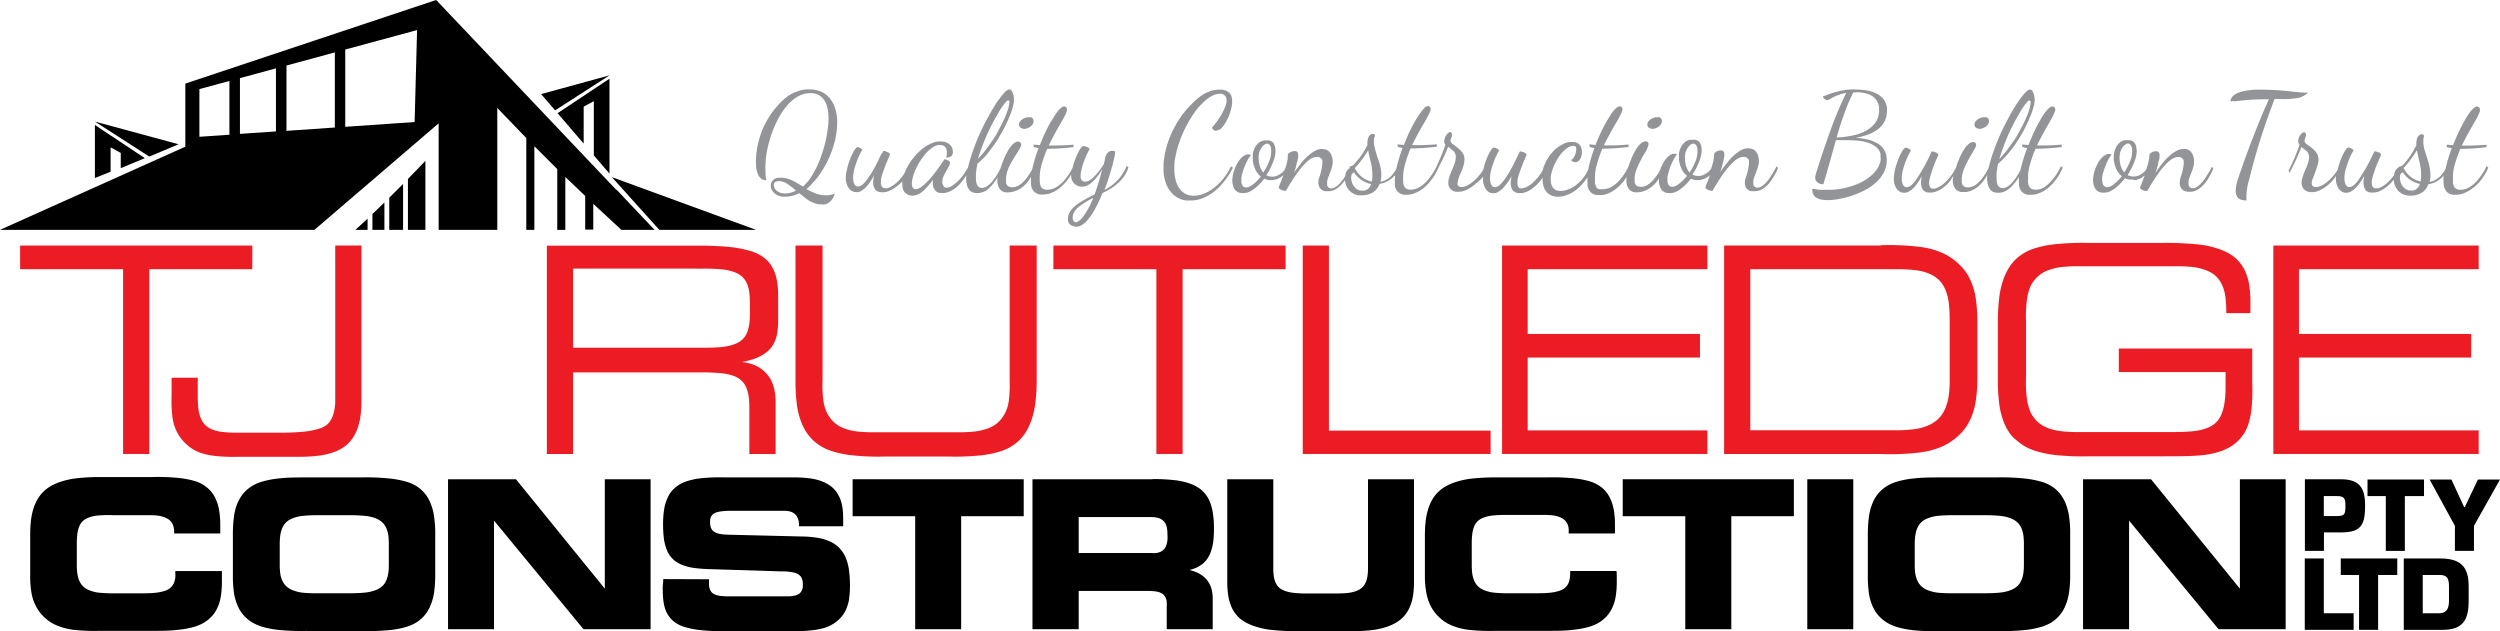 <svg id="Layer_1" data-name="Layer 1" xmlns="http://www.w3.org/2000/svg" viewBox="0 0 396.45 100.08"><defs><style>.cls-1{fill:#ec1c24;}.cls-1,.cls-2,.cls-3{fill-rule:evenodd;}.cls-3{fill:#929497;}</style></defs><title>tjr-foot-logo</title><polygon class="cls-1" points="23.68 71.99 23.68 42.69 40.01 42.69 40.01 38.94 3.19 38.94 3.19 42.69 19.52 42.69 19.52 71.99 23.68 71.99 23.68 71.99"/><path class="cls-1" d="M27.21,59.9v2.94a20.35,20.35,0,0,0,.13,3.25A7.13,7.13,0,0,0,27.83,68a6.91,6.91,0,0,0,.63,1.18,7.36,7.36,0,0,0,.81,1,7.67,7.67,0,0,0,.84.73,5.66,5.66,0,0,0,.88.55,6,6,0,0,0,1.2.47,11.78,11.78,0,0,0,2.18.4,27.82,27.82,0,0,0,3.4.11h9.58a25.52,25.52,0,0,0,3.34-.2,10.76,10.76,0,0,0,2.1-.49,7.44,7.44,0,0,0,1.27-.56,6.17,6.17,0,0,0,.88-.61A5.52,5.52,0,0,0,56.21,69a6.87,6.87,0,0,0,.51-1.14,9.42,9.42,0,0,0,.43-1.76,18.45,18.45,0,0,0,.17-2.59V38.94H53.16V61.16c0,1,0,2,0,2.68a8.22,8.22,0,0,1-.2,1.48,5.56,5.56,0,0,1-.3.9,3.62,3.62,0,0,1-.36.63,2.48,2.48,0,0,1-.35.41,2.73,2.73,0,0,1-.47.34,3.78,3.78,0,0,1-1,.41,11.43,11.43,0,0,1-2.27.44,35.17,35.17,0,0,1-3.75.16H37.36a16.92,16.92,0,0,1-2.15-.12,5.69,5.69,0,0,1-1.29-.29,4.67,4.67,0,0,1-.72-.31,4,4,0,0,1-.48-.33,4.17,4.17,0,0,1-.36-.37,2.85,2.85,0,0,1-.32-.46,4.37,4.37,0,0,1-.3-.67,5.73,5.73,0,0,1-.27-1.2,17.06,17.06,0,0,1-.11-2V59.9Z"/><path class="cls-1" d="M90.88,72V59.06h20a30.48,30.48,0,0,1,3.33.11,8.75,8.75,0,0,1,1.86.35,3.58,3.58,0,0,1,.85.36,2.62,2.62,0,0,1,.52.35,2.87,2.87,0,0,1,.39.39,2.53,2.53,0,0,1,.33.48,3.23,3.23,0,0,1,.3.69,5.32,5.32,0,0,1,.27,1.1,14.64,14.64,0,0,1,.1,1.72V72H123v-8.2a10.14,10.14,0,0,0-.21-2.07,5.92,5.92,0,0,0-.54-1.5,4.85,4.85,0,0,0-.72-1,4.92,4.92,0,0,0-.93-.82,5.88,5.88,0,0,0-1.28-.64,7.52,7.52,0,0,0-1.65-.36,13.77,13.77,0,0,0,2-.53,7.29,7.29,0,0,0,1.27-.6,7.5,7.5,0,0,0,.77-.55,4.64,4.64,0,0,0,.54-.55,3.92,3.92,0,0,0,.41-.62,4.54,4.54,0,0,0,.35-.79,5.87,5.87,0,0,0,.28-1.18,13.27,13.27,0,0,0,.11-1.76v-4a14,14,0,0,0-.14-2,8.68,8.68,0,0,0-.34-1.45,6,6,0,0,0-.45-1,4.49,4.49,0,0,0-.51-.75,4.77,4.77,0,0,0-.64-.63,5.58,5.58,0,0,0-.88-.6,6.84,6.84,0,0,0-1.54-.62,17.48,17.48,0,0,0-3.26-.62,52.17,52.17,0,0,0-5.25-.2H86.72V72Zm20.74-29.4a29.35,29.35,0,0,1,3,.13,7.64,7.64,0,0,1,1.64.36,4,4,0,0,1,.81.35,3.22,3.22,0,0,1,.51.34,3.41,3.41,0,0,1,.38.38,4.13,4.13,0,0,1,.32.46,4,4,0,0,1,.28.64,5.25,5.25,0,0,1,.26,1.1,14.87,14.87,0,0,1,.1,1.74v1.59a13.27,13.27,0,0,1-.09,1.64,6.23,6.23,0,0,1-.22,1,4.08,4.08,0,0,1-.25.64,2.82,2.82,0,0,1-.27.45,2.11,2.11,0,0,1-.31.36,2.47,2.47,0,0,1-.38.32,3.66,3.66,0,0,1-.5.3,5.58,5.58,0,0,1-.81.31,8.74,8.74,0,0,1-1.61.32c-.77.08-1.83.11-2.88.11H90.88V42.59Z"/><path class="cls-1" d="M140.28,72.4h10.07a40.33,40.33,0,0,0,5.1-.18,16.3,16.3,0,0,0,3.19-.64,7.41,7.41,0,0,0,1.64-.73,7,7,0,0,0,1.9-1.63,7.24,7.24,0,0,0,.73-1.1,9.79,9.79,0,0,0,.67-1.55,12.52,12.52,0,0,0,.59-2.53,30.54,30.54,0,0,0,.23-3.92V38.94h-4.29v21.4a19.9,19.9,0,0,1-.12,3.12,6.18,6.18,0,0,1-.45,1.71,5.59,5.59,0,0,1-.56,1,5.18,5.18,0,0,1-.47.58,4.28,4.28,0,0,1-.55.49,5.32,5.32,0,0,1-.68.43,5.41,5.41,0,0,1-1,.39,8.28,8.28,0,0,1-1.63.36,22.51,22.51,0,0,1-2.61.13H138.51a22.39,22.39,0,0,1-2.61-.13,8.57,8.57,0,0,1-1.63-.35,6.21,6.21,0,0,1-1-.4,5.32,5.32,0,0,1-.68-.43,3.7,3.7,0,0,1-.55-.49,5.18,5.18,0,0,1-.47-.58,5.48,5.48,0,0,1-.56-1,6.37,6.37,0,0,1-.45-1.72,18.75,18.75,0,0,1-.12-3.12V38.94h-4.29v21.4a29.27,29.27,0,0,0,.22,3.84,12.52,12.52,0,0,0,.57,2.43,9.71,9.71,0,0,0,.67,1.49,6.52,6.52,0,0,0,.75,1.09,6.88,6.88,0,0,0,.89.9,7.89,7.89,0,0,0,1.1.77,8,8,0,0,0,1.66.71,16.59,16.59,0,0,0,3.2.64,37.61,37.61,0,0,0,5,.19Z"/><polygon class="cls-1" points="187.54 71.99 187.54 42.69 203.87 42.69 203.87 38.94 167.05 38.94 167.05 42.69 183.38 42.69 183.38 71.99 187.54 71.99 187.54 71.99"/><polygon class="cls-1" points="206.59 71.99 236.38 71.99 236.38 68.29 210.74 68.29 210.74 38.94 206.59 38.94 206.59 71.99 206.59 71.99"/><polygon class="cls-1" points="238.2 71.99 270.76 71.99 270.76 68.25 242.26 68.25 242.26 56.7 269.58 56.7 269.58 52.96 242.26 52.96 242.26 42.69 270.76 42.69 270.76 38.94 238.2 38.94 238.2 71.99 238.2 71.99"/><path class="cls-1" d="M298.26,38.94H273.41V72h24.85a38.52,38.52,0,0,0,6.25-.26,12.42,12.42,0,0,0,3.37-.89,9.93,9.93,0,0,0,1.76-1,8.48,8.48,0,0,0,1.26-1.08,8.28,8.28,0,0,0,1-1.24,10,10,0,0,0,.79-1.57,11.48,11.48,0,0,0,.63-2.41,24.87,24.87,0,0,0,.25-3.64V51a24.92,24.92,0,0,0-.25-3.65,11.2,11.2,0,0,0-.63-2.4,8.93,8.93,0,0,0-.79-1.58,7.72,7.72,0,0,0-1-1.23,8.3,8.3,0,0,0-1.25-1.08,9.23,9.23,0,0,0-1.75-1,12.29,12.29,0,0,0-3.38-.9,39.76,39.76,0,0,0-6.26-.27Zm2.63,3.75a22.57,22.57,0,0,1,2.9.16,7.9,7.9,0,0,1,1.75.4,6.37,6.37,0,0,1,1,.45,4.63,4.63,0,0,1,1.22,1,5.31,5.31,0,0,1,.89,1.65,8.14,8.14,0,0,1,.38,1.65,21.25,21.25,0,0,1,.15,2.68V60.3a17.94,17.94,0,0,1-.15,2.44,8.07,8.07,0,0,1-.39,1.61,5.83,5.83,0,0,1-.45,1,4.66,4.66,0,0,1-1.09,1.32,4.91,4.91,0,0,1-.75.51,5.36,5.36,0,0,1-1.06.47,7.87,7.87,0,0,1-1.73.41,19.54,19.54,0,0,1-2.69.17H277.56V42.69Z"/><path class="cls-1" d="M345.12,68.52h-15.6a23.31,23.31,0,0,1-2.67-.14,8.53,8.53,0,0,1-1.64-.35,7.3,7.3,0,0,1-1-.39,6.48,6.48,0,0,1-.7-.43,4.37,4.37,0,0,1-.56-.49,4.65,4.65,0,0,1-.49-.59,3.85,3.85,0,0,1-.58-1.08,8.53,8.53,0,0,1-.48-2,19.9,19.9,0,0,1-.11-3.27V51a19.9,19.9,0,0,1,.11-3.27,8.53,8.53,0,0,1,.47-2,3.88,3.88,0,0,1,.59-1.1A6.1,6.1,0,0,1,323,44a4.63,4.63,0,0,1,.58-.5,4.51,4.51,0,0,1,.69-.42,5.8,5.8,0,0,1,1-.38,8.23,8.23,0,0,1,1.63-.35,23.68,23.68,0,0,1,2.68-.13h15.74a22.3,22.3,0,0,1,2.61.15,8,8,0,0,1,1.62.39,6.48,6.48,0,0,1,1,.42,4.6,4.6,0,0,1,.67.46,4.26,4.26,0,0,1,.52.52,4.49,4.49,0,0,1,.44.64,4.6,4.6,0,0,1,.39.88,6.36,6.36,0,0,1,.33,1.38,17.43,17.43,0,0,1,.14,2.6h3.83q0-.2,0-.42c0-.15,0-.31,0-.54s0-.54,0-.84a17.28,17.28,0,0,0-.17-2.51,8,8,0,0,0-.42-1.72,6.68,6.68,0,0,0-.52-1.16,6,6,0,0,0-2.36-2.31,8.82,8.82,0,0,0-1.58-.69,14.55,14.55,0,0,0-3.14-.7,51.56,51.56,0,0,0-5.64-.25H331.15a40.94,40.94,0,0,0-5.15.2,16.48,16.48,0,0,0-3.24.63,8.59,8.59,0,0,0-1.69.72,8.42,8.42,0,0,0-1.1.76,7.47,7.47,0,0,0-1.61,2,10.19,10.19,0,0,0-.69,1.55,13.53,13.53,0,0,0-.61,2.64,33.67,33.67,0,0,0-.24,4.27v9a29.09,29.09,0,0,0,.23,3.83,11.87,11.87,0,0,0,.57,2.42,8.68,8.68,0,0,0,.67,1.51,8.32,8.32,0,0,0,.76,1.11A8,8,0,0,0,320,70a8.2,8.2,0,0,0,1.12.79,8.33,8.33,0,0,0,1.69.72,16.22,16.22,0,0,0,3.26.66,39.4,39.4,0,0,0,5.15.19H343c2,0,4,0,5.4-.11a14.48,14.48,0,0,0,3-.46,9,9,0,0,0,1.84-.69,7,7,0,0,0,1.24-.81,6.45,6.45,0,0,0,.87-.86,6.33,6.33,0,0,0,.66-.94,6.8,6.8,0,0,0,.56-1.31,13,13,0,0,0,.49-2.51,30.64,30.64,0,0,0,.1-4V55.27H336V59h16.93v1.64c0,1,0,2.08-.12,2.84a7.59,7.59,0,0,1-.32,1.61,5.37,5.37,0,0,1-.33.87,5.72,5.72,0,0,1-.34.57,4,4,0,0,1-.38.44,3.46,3.46,0,0,1-.45.38,4.92,4.92,0,0,1-.58.35,6.77,6.77,0,0,1-.89.34,8.94,8.94,0,0,1-1.63.33,25.32,25.32,0,0,1-2.78.13Z"/><polygon class="cls-1" points="360.51 71.99 393.07 71.99 393.07 68.25 364.57 68.25 364.57 56.7 391.88 56.7 391.88 52.96 364.57 52.96 364.57 42.69 393.07 42.69 393.07 38.94 360.51 38.94 360.51 71.99 360.51 71.99"/><path class="cls-2" d="M368.51,87.36h-3V76h5.69c2.81,0,3.86,1.2,3.86,4.15,0,3.19-.7,4.28-3.86,4.28h-2.67v2.89Zm0-5.52V78.67h2.07c1.17,0,1.36.36,1.36,1.52,0,1.47-.17,1.6-1.36,1.65Z"/><polygon class="cls-2" points="381.36 78.67 381.36 86.38 381.36 87.36 378.34 87.36 378.34 79.65 378.34 78.67 375.44 78.67 375.44 76.04 383.15 76.04 384.4 76.04 384.4 78.67 381.36 78.67 381.36 78.67"/><polygon class="cls-2" points="396.45 76.04 392.32 83.39 392.32 87.36 389.3 87.36 389.3 83.39 385.29 76.04 388.74 76.04 390.76 80.41 390.87 80.41 392.95 76.04 396.45 76.04 396.45 76.04"/><polygon class="cls-2" points="368.51 88.56 368.51 96.27 368.51 97.25 373.24 97.25 373.24 99.88 365.52 99.88 365.49 99.88 365.49 92.16 365.49 88.56 368.51 88.56 368.51 88.56"/><polygon class="cls-2" points="377.12 91.18 377.12 98.9 377.12 99.88 374.1 99.88 374.1 92.16 374.1 91.18 371.2 91.18 371.2 88.56 378.91 88.56 380.16 88.56 380.16 91.18 377.12 91.18 377.12 91.18"/><path class="cls-2" d="M381.19,99.88V88.56h5.73c3.16,0,4.56,1.17,4.56,4.39v2.37c0,3.09-1,4.56-4.15,4.56Zm3-8.7h2.64c1.06,0,1.53.31,1.53,1.77v2.37c0,1.19-.41,1.93-1.53,1.93H384.2V91.18Z"/><path class="cls-2" d="M27.61,84.6h7.32a2.48,2.48,0,0,0,0-.29c0-.11,0-.24,0-.42s0-.41,0-.65a14.37,14.37,0,0,0-.16-2.18,6.81,6.81,0,0,0-.38-1.49,5.74,5.74,0,0,0-.47-1,4.74,4.74,0,0,0-.55-.74,5,5,0,0,0-.63-.59,5.46,5.46,0,0,0-2-1,14.65,14.65,0,0,0-2.57-.46,33.84,33.84,0,0,0-4.16-.13H16a33.36,33.36,0,0,0-3.82.19,13,13,0,0,0-2.35.49,9.23,9.23,0,0,0-1.36.53,6.38,6.38,0,0,0-.92.55,5.34,5.34,0,0,0-.71.6,5.57,5.57,0,0,0-.58.69,6,6,0,0,0-.51.84,7.37,7.37,0,0,0-.45,1.13,10.44,10.44,0,0,0-.37,1.69,20.13,20.13,0,0,0-.14,2.45v6.46A15.16,15.16,0,0,0,5,94.07a7.17,7.17,0,0,0,.6,1.85,6.49,6.49,0,0,0,.81,1.3,7.26,7.26,0,0,0,1,1,6,6,0,0,0,1,.68,9.39,9.39,0,0,0,1.26.53,10.64,10.64,0,0,0,2.24.47,30.73,30.73,0,0,0,4,.14h8.1c1.47,0,2.94,0,4.08-.15a14.42,14.42,0,0,0,2.57-.45,7,7,0,0,0,1.32-.5,5.89,5.89,0,0,0,.83-.51,5.57,5.57,0,0,0,.73-.65,5.11,5.11,0,0,0,.6-.77,6.47,6.47,0,0,0,.5-1,7.48,7.48,0,0,0,.39-1.5,14.79,14.79,0,0,0,.16-2.21V92c0-.12,0-.27,0-.51s0-.59,0-.93H27.8v.29a6.08,6.08,0,0,1,0,.77,3.23,3.23,0,0,1-.13.57,2,2,0,0,1-.15.39,2,2,0,0,1-.39.53l-.26.23a2.87,2.87,0,0,1-.36.21,3.51,3.51,0,0,1-.65.23,7.72,7.72,0,0,1-1.38.24c-.62.06-1.42.07-2.22.07H18a21.8,21.8,0,0,1-2.29-.1,5.84,5.84,0,0,1-1.29-.29,4,4,0,0,1-.67-.29,2.93,2.93,0,0,1-.43-.29,2.5,2.5,0,0,1-.32-.33,3.13,3.13,0,0,1-.28-.4,4.18,4.18,0,0,1-.25-.55,5.17,5.17,0,0,1-.2-.87,8.88,8.88,0,0,1-.09-1.33V86.34a15.43,15.43,0,0,1,.08-1.63,4.77,4.77,0,0,1,.22-1,4.86,4.86,0,0,1,.23-.53,2.53,2.53,0,0,1,.25-.36,1.92,1.92,0,0,1,.29-.28,1.85,1.85,0,0,1,.37-.26,4.77,4.77,0,0,1,.6-.26,6,6,0,0,1,1.29-.27A20.64,20.64,0,0,1,18,81.7h5.8a10.44,10.44,0,0,1,1.33.08A5.39,5.39,0,0,1,26,82a2.79,2.79,0,0,1,.51.23,1.55,1.55,0,0,1,.34.23,1.93,1.93,0,0,1,.45.53,2.29,2.29,0,0,1,.16.35,2.11,2.11,0,0,1,.11.45,4.41,4.41,0,0,1,.05.83Z"/><path class="cls-2" d="M50.73,94.08A25,25,0,0,1,48.11,94a6.18,6.18,0,0,1-1.42-.31,4.37,4.37,0,0,1-.72-.31,5.2,5.2,0,0,1-.46-.31,3.76,3.76,0,0,1-.34-.35,2.67,2.67,0,0,1-.28-.41,3.19,3.19,0,0,1-.25-.55,4,4,0,0,1-.2-.84,9.54,9.54,0,0,1-.08-1.26V86.34a12,12,0,0,1,.08-1.42,5.06,5.06,0,0,1,.22-.91,3.11,3.11,0,0,1,.25-.57,2.67,2.67,0,0,1,.28-.41,3.43,3.43,0,0,1,.33-.33,2.93,2.93,0,0,1,.43-.29,4.36,4.36,0,0,1,.69-.3,6,6,0,0,1,1.42-.31,25.35,25.35,0,0,1,2.63-.1h4.64a24.59,24.59,0,0,1,2.6.11,7.08,7.08,0,0,1,1.42.3,4,4,0,0,1,.7.31,2.35,2.35,0,0,1,.45.31,2.13,2.13,0,0,1,.34.33,4.21,4.21,0,0,1,.28.41,3.72,3.72,0,0,1,.25.56,4.27,4.27,0,0,1,.21.87,10.23,10.23,0,0,1,.08,1.31v3.36a9.18,9.18,0,0,1-.07,1.23,4.68,4.68,0,0,1-.18.82,5.37,5.37,0,0,1-.21.55c-.08.15-.16.28-.24.4s-.18.22-.28.32a2.42,2.42,0,0,1-.34.28,2.56,2.56,0,0,1-.44.27,4.94,4.94,0,0,1-.7.27,6.89,6.89,0,0,1-1.39.27c-.66.07-1.57.1-2.48.1Zm-2,6h8.48a38.69,38.69,0,0,0,4.33-.14,14.12,14.12,0,0,0,2.68-.47,6.61,6.61,0,0,0,1.37-.52,4.71,4.71,0,0,0,.88-.55,5.4,5.4,0,0,0,1.37-1.53,6.78,6.78,0,0,0,.54-1.14,8.33,8.33,0,0,0,.46-1.79,20.15,20.15,0,0,0,.18-2.73V84.58a18.42,18.42,0,0,0-.19-2.72,7.88,7.88,0,0,0-.46-1.8,6.68,6.68,0,0,0-.54-1.16,5.58,5.58,0,0,0-.63-.84,5.09,5.09,0,0,0-.73-.67,5.25,5.25,0,0,0-.84-.53,6,6,0,0,0-1.33-.51,15.36,15.36,0,0,0-2.73-.49,36.8,36.8,0,0,0-4.36-.15H48.73c-1.54,0-3.09,0-4.29.14a15.33,15.33,0,0,0-2.68.47,7.67,7.67,0,0,0-1.38.52,6.5,6.5,0,0,0-.87.55,5.43,5.43,0,0,0-.76.68,5,5,0,0,0-.63.84A6,6,0,0,0,37.58,80a8.12,8.12,0,0,0-.47,1.86,21.82,21.82,0,0,0-.18,3v6.46A19.54,19.54,0,0,0,37.1,94a8.21,8.21,0,0,0,.45,1.72,6,6,0,0,0,.53,1.1,4.9,4.9,0,0,0,.64.84,6.5,6.5,0,0,0,.78.71,5.68,5.68,0,0,0,.9.55,7,7,0,0,0,1.35.52,15.27,15.27,0,0,0,2.7.48,36.5,36.5,0,0,0,4.32.13Z"/><polygon class="cls-2" points="103.17 99.78 103.17 76 95.91 76 95.91 93.35 81.82 76 71.05 76 71.05 99.78 78.34 99.78 78.34 82.56 92.53 99.78 103.17 99.78 103.17 99.78"/><path class="cls-2" d="M105.18,91.83c0,.41-.06.82-.08,1.11s0,.45,0,.56a1.78,1.78,0,0,1,0,.25,13.61,13.61,0,0,0,.12,1.66,7.07,7.07,0,0,0,.27,1.17,5.28,5.28,0,0,0,.35.78,4.55,4.55,0,0,0,.42.6,4,4,0,0,0,1.2,1,5.34,5.34,0,0,0,1.19.49,14,14,0,0,0,2.5.48,36,36,0,0,0,3.93.17h9.66c1.4,0,2.8,0,3.81-.13a10.75,10.75,0,0,0,2.15-.39,6.65,6.65,0,0,0,1.4-.62,7.38,7.38,0,0,0,.84-.64,4.69,4.69,0,0,0,.62-.66,4.54,4.54,0,0,0,.45-.69,4.93,4.93,0,0,0,.36-.85,5.84,5.84,0,0,0,.3-1.3,15.78,15.78,0,0,0,.12-2.12,19,19,0,0,0-.18-2.46,7.49,7.49,0,0,0-.43-1.63,5.57,5.57,0,0,0-.51-1,5.32,5.32,0,0,0-.57-.72,4.12,4.12,0,0,0-.71-.59,5.2,5.2,0,0,0-1-.53,7.18,7.18,0,0,0-1.59-.46,16,16,0,0,0-2.47-.23l-11.91-.29a10.84,10.84,0,0,1-1.11-.09,3,3,0,0,1-.64-.17,1.83,1.83,0,0,1-.34-.16,1.4,1.4,0,0,1-.38-.31,1.63,1.63,0,0,1-.23-.43,2.41,2.41,0,0,1-.11-.77,2.9,2.9,0,0,1,0-.43,1.86,1.86,0,0,1,.08-.32,1.17,1.17,0,0,1,.39-.57,1.39,1.39,0,0,1,.22-.15,2,2,0,0,1,.39-.16,4.56,4.56,0,0,1,.87-.16A12.38,12.38,0,0,1,116,81h8.35a3.61,3.61,0,0,1,.84.09,2,2,0,0,1,.56.21,1.9,1.9,0,0,1,.38.29,1.34,1.34,0,0,1,.28.37,2,2,0,0,1,.21.56,3.81,3.81,0,0,1,.09.93h7c0-.26,0-.52,0-.71s0-.3,0-.39V82.1a11.53,11.53,0,0,0-.12-1.63,6.69,6.69,0,0,0-.29-1.19,5.09,5.09,0,0,0-.39-.84,4.76,4.76,0,0,0-.45-.66,4.93,4.93,0,0,0-.56-.56,5.3,5.3,0,0,0-.72-.49,6.37,6.37,0,0,0-1-.46,8.37,8.37,0,0,0-1.67-.4,19,19,0,0,0-2.53-.16H115a28.35,28.35,0,0,0-3.81.13,10.92,10.92,0,0,0-2.36.5,5.27,5.27,0,0,0-1.21.58,5,5,0,0,0-.79.62,4.24,4.24,0,0,0-.6.73,5.15,5.15,0,0,0-.5,1,6.38,6.38,0,0,0-.41,1.52,14.93,14.93,0,0,0-.17,2.34,19,19,0,0,0,.13,2.28,7.66,7.66,0,0,0,.33,1.43,5.28,5.28,0,0,0,.37.87,3.94,3.94,0,0,0,.41.6,3.63,3.63,0,0,0,.47.49,3.71,3.71,0,0,0,.6.43,6,6,0,0,0,.87.41,8.23,8.23,0,0,0,1.55.4,22.43,22.43,0,0,0,2.57.21l11.39.36c.51,0,1,0,1.42.08a5,5,0,0,1,.85.17,1.79,1.79,0,0,1,.43.19,1.91,1.91,0,0,1,.24.17,1.26,1.26,0,0,1,.41.61,2.41,2.41,0,0,1,.12.8,3.13,3.13,0,0,1,0,.46,2.14,2.14,0,0,1-.08.34,1.42,1.42,0,0,1-.34.59l-.17.14a1.42,1.42,0,0,1-.22.13,2,2,0,0,1-.31.12,3.54,3.54,0,0,1-.52.11,6.18,6.18,0,0,1-.79.05h-9.1a12.44,12.44,0,0,1-1.45-.06,3.21,3.21,0,0,1-.76-.16,2.64,2.64,0,0,1-.36-.16,1.16,1.16,0,0,1-.39-.31,1.1,1.1,0,0,1-.14-.21.85.85,0,0,1-.12-.27,2.4,2.4,0,0,1-.11-.43,7.83,7.83,0,0,1,0-1.11Z"/><polygon class="cls-2" points="152.42 99.78 152.42 81.86 162.34 81.86 162.34 76 135.21 76 135.21 81.86 145.13 81.86 145.13 99.78 152.42 99.78 152.42 99.78"/><path class="cls-2" d="M182.81,76H163.73V99.78h7.33V93.71h10.77a9.89,9.89,0,0,1,1.29.06,4,4,0,0,1,.72.15,1.87,1.87,0,0,1,.37.17,1.37,1.37,0,0,1,.42.34,1.39,1.39,0,0,1,.15.22,2,2,0,0,1,.13.29,2.89,2.89,0,0,1,.11.48,4.93,4.93,0,0,1,0,.71v3.65h7.29V94.89a5.58,5.58,0,0,0-.16-1.39,3.86,3.86,0,0,0-1.09-1.89,4.76,4.76,0,0,0-1-.71,6.6,6.6,0,0,0-1.44-.51,7.41,7.41,0,0,0,.94-.3,4.24,4.24,0,0,0,.74-.39,3.66,3.66,0,0,0,.57-.42,4.22,4.22,0,0,0,.45-.49,4,4,0,0,0,.39-.61,4.34,4.34,0,0,0,.36-.85,6.87,6.87,0,0,0,.32-1.39,17.26,17.26,0,0,0,.12-2.17,15.72,15.72,0,0,0-.15-2.27,7.7,7.7,0,0,0-.36-1.53,6.47,6.47,0,0,0-.43-1,4.94,4.94,0,0,0-.5-.71,4.6,4.6,0,0,0-.58-.59,5.42,5.42,0,0,0-.77-.52,6.59,6.59,0,0,0-1.16-.51,10.84,10.84,0,0,0-2.15-.48,30.08,30.08,0,0,0-3.65-.19Zm-.26,6a4.58,4.58,0,0,1,.78.06,2.39,2.39,0,0,1,.54.15,2.12,2.12,0,0,1,.37.19,1.72,1.72,0,0,1,.49.49,2.51,2.51,0,0,1,.19.37,2.61,2.61,0,0,1,.15.56,5.39,5.39,0,0,1,.06.87,6.51,6.51,0,0,1,0,1,4,4,0,0,1-.14.64,1.8,1.8,0,0,1-.14.38,1.66,1.66,0,0,1-.52.62,1.28,1.28,0,0,1-.23.14,1.93,1.93,0,0,1-.32.13,2.35,2.35,0,0,1-.48.1,4.9,4.9,0,0,1-.7,0H171.06V82Z"/><path class="cls-2" d="M194.62,76V92.34a13.49,13.49,0,0,0,.14,2,6.52,6.52,0,0,0,.34,1.4,5.75,5.75,0,0,0,.43,1,5.12,5.12,0,0,0,.52.74,4.74,4.74,0,0,0,.63.64,6.4,6.4,0,0,0,.86.58,8,8,0,0,0,1.36.59,12.68,12.68,0,0,0,2.62.59,40.26,40.26,0,0,0,4.55.22h8.09a29.22,29.22,0,0,0,3.59-.2,12,12,0,0,0,2.21-.51,8,8,0,0,0,1.28-.57,5.49,5.49,0,0,0,.87-.59,5.08,5.08,0,0,0,1.18-1.42,6.61,6.61,0,0,0,.45-1,7.67,7.67,0,0,0,.35-1.43,13.83,13.83,0,0,0,.14-2V76h-7.29V90.09a9.55,9.55,0,0,1-.07,1.14,4.49,4.49,0,0,1-.16.76,4.22,4.22,0,0,1-.19.49,3.59,3.59,0,0,1-.21.35,1.72,1.72,0,0,1-.25.28,1.8,1.8,0,0,1-.29.25,3.17,3.17,0,0,1-.38.23,4.26,4.26,0,0,1-.58.22,5.65,5.65,0,0,1-1.09.22,17.39,17.39,0,0,1-1.88.08h-4.11a19.24,19.24,0,0,1-2.52-.09,6,6,0,0,1-1.31-.27,3.2,3.2,0,0,1-.62-.27,2.37,2.37,0,0,1-.37-.25,2.57,2.57,0,0,1-.29-.28,3,3,0,0,1-.23-.35,2.42,2.42,0,0,1-.22-.48,5,5,0,0,1-.18-.79,9.23,9.23,0,0,1-.07-1.24V76Z"/><path class="cls-2" d="M248.77,84.6h7.33c0-.09,0-.18,0-.29s0-.24,0-.42,0-.41,0-.65a13.25,13.25,0,0,0-.15-2.18,8.17,8.17,0,0,0-.38-1.49,5.72,5.72,0,0,0-.48-1,4.7,4.7,0,0,0-.54-.74,4.43,4.43,0,0,0-.64-.59,5.72,5.72,0,0,0-.75-.48A6.23,6.23,0,0,0,252,76.3a14.5,14.5,0,0,0-2.56-.46,34,34,0,0,0-4.17-.13h-8.09a33.24,33.24,0,0,0-3.82.19,12.65,12.65,0,0,0-2.35.49,8.81,8.81,0,0,0-1.36.53,6.53,6.53,0,0,0-.93.55,5.94,5.94,0,0,0-.7.6,5.64,5.64,0,0,0-.59.69,6,6,0,0,0-.5.84,7.37,7.37,0,0,0-.45,1.13,10.44,10.44,0,0,0-.37,1.69,20,20,0,0,0-.15,2.45v6.46a14.26,14.26,0,0,0,.24,2.74,7.61,7.61,0,0,0,.59,1.85,6.53,6.53,0,0,0,.82,1.3,7.26,7.26,0,0,0,1,1,5.59,5.59,0,0,0,1,.68,9.39,9.39,0,0,0,1.26.53,10.5,10.5,0,0,0,2.24.47,30.66,30.66,0,0,0,4,.14h8.09c1.47,0,2.94,0,4.09-.15a14.78,14.78,0,0,0,2.57-.45,7.26,7.26,0,0,0,1.32-.5,5.89,5.89,0,0,0,.83-.51,5.49,5.49,0,0,0,.72-.65,4.54,4.54,0,0,0,.6-.77,5.7,5.7,0,0,0,.5-1,6.81,6.81,0,0,0,.4-1.5,14.79,14.79,0,0,0,.16-2.21c0-.09,0-.19,0-.31s0-.27,0-.51,0-.59-.05-.93H249v.29a6,6,0,0,1-.05.77,3.31,3.31,0,0,1-.12.57c-.05.15-.1.27-.15.39a2,2,0,0,1-.39.53l-.26.23a2.43,2.43,0,0,1-.37.21,3.36,3.36,0,0,1-.64.23,7.9,7.9,0,0,1-1.38.24c-.62.06-1.43.07-2.23.07h-4.21a21.93,21.93,0,0,1-2.29-.1,5.59,5.59,0,0,1-1.28-.29,3.69,3.69,0,0,1-.67-.29,2.47,2.47,0,0,1-.43-.29,2.57,2.57,0,0,1-.33-.33,2.33,2.33,0,0,1-.27-.4,3.19,3.19,0,0,1-.25-.55,5.05,5.05,0,0,1-.21-.87,10.56,10.56,0,0,1-.08-1.33V86.34a13.15,13.15,0,0,1,.08-1.63,4.77,4.77,0,0,1,.22-1,3.47,3.47,0,0,1,.23-.53,2.53,2.53,0,0,1,.25-.36,2.47,2.47,0,0,1,.28-.28,2.29,2.29,0,0,1,.38-.26,4.77,4.77,0,0,1,.6-.26,5.84,5.84,0,0,1,1.29-.27,20.55,20.55,0,0,1,2.48-.09H245a10.44,10.44,0,0,1,1.33.08,5.69,5.69,0,0,1,.85.2,3.6,3.6,0,0,1,.51.23,2.24,2.24,0,0,1,.34.23,2.12,2.12,0,0,1,.45.53,2.29,2.29,0,0,1,.16.35,3,3,0,0,1,.11.45,4.44,4.44,0,0,1,0,.83Z"/><polygon class="cls-2" points="274.55 99.78 274.55 81.86 284.47 81.86 284.47 76 257.33 76 257.33 81.86 267.25 81.86 267.25 99.78 274.55 99.78 274.55 99.78"/><polygon class="cls-2" points="293.89 99.78 293.89 76 286.6 76 286.6 99.78 293.89 99.78 293.89 99.78"/><path class="cls-2" d="M310,94.08A24.79,24.79,0,0,1,307.4,94a6.43,6.43,0,0,1-1.43-.31,4.79,4.79,0,0,1-.72-.31,4.93,4.93,0,0,1-.45-.31,2.24,2.24,0,0,1-.34-.35,2.11,2.11,0,0,1-.28-.41,3.19,3.19,0,0,1-.25-.55,4.63,4.63,0,0,1-.21-.84,9.54,9.54,0,0,1-.08-1.26V86.34a10.08,10.08,0,0,1,.09-1.42,5.17,5.17,0,0,1,.21-.91,3.92,3.92,0,0,1,.26-.57,2.67,2.67,0,0,1,.28-.41,3.43,3.43,0,0,1,.33-.33,2.47,2.47,0,0,1,.43-.29,4,4,0,0,1,.69-.3,5.94,5.94,0,0,1,1.41-.31,25.67,25.67,0,0,1,2.64-.1h4.63a24.79,24.79,0,0,1,2.61.11,6.79,6.79,0,0,1,1.41.3,4.21,4.21,0,0,1,.71.31,2.72,2.72,0,0,1,.45.31,3.51,3.51,0,0,1,.34.33,4.21,4.21,0,0,1,.28.41,3.72,3.72,0,0,1,.25.56,5.05,5.05,0,0,1,.21.87,10.23,10.23,0,0,1,.08,1.31v3.36a11.21,11.21,0,0,1-.07,1.23,4.68,4.68,0,0,1-.18.82,3.7,3.7,0,0,1-.22.55,2.23,2.23,0,0,1-.24.4,2.69,2.69,0,0,1-.27.32,2.42,2.42,0,0,1-.34.28,2.68,2.68,0,0,1-.45.27,4.5,4.5,0,0,1-.7.27,6.62,6.62,0,0,1-1.38.27c-.66.07-1.58.1-2.49.1Zm-2,6h8.49a38.42,38.42,0,0,0,4.32-.14,14.41,14.41,0,0,0,2.69-.47,6.84,6.84,0,0,0,1.37-.52,5.06,5.06,0,0,0,.88-.55,5.31,5.31,0,0,0,.74-.69,5.42,5.42,0,0,0,.63-.84,6.78,6.78,0,0,0,.54-1.14,8.4,8.4,0,0,0,.45-1.79,18.65,18.65,0,0,0,.18-2.73V84.58a18.51,18.51,0,0,0-.18-2.72,9.09,9.09,0,0,0-.46-1.8,6,6,0,0,0-.55-1.16,5.54,5.54,0,0,0-.62-.84,5.68,5.68,0,0,0-.73-.67,5.74,5.74,0,0,0-.84-.53,6.09,6.09,0,0,0-1.34-.51,15.19,15.19,0,0,0-2.73-.49,36.71,36.71,0,0,0-4.35-.15H308c-1.54,0-3.09,0-4.3.14a15.33,15.33,0,0,0-2.68.47,7.82,7.82,0,0,0-1.37.52,6.64,6.64,0,0,0-.88.55,6,6,0,0,0-.75.68,5,5,0,0,0-.63.84,6,6,0,0,0-.54,1.13,8.12,8.12,0,0,0-.47,1.86,21.82,21.82,0,0,0-.18,3v6.46a19.54,19.54,0,0,0,.17,2.69,7.7,7.7,0,0,0,.44,1.72,6.66,6.66,0,0,0,.53,1.1,5.46,5.46,0,0,0,.64.84,6.58,6.58,0,0,0,.79.71,6.06,6.06,0,0,0,.89.55,7.37,7.37,0,0,0,1.36.52,15.1,15.1,0,0,0,2.7.48,36.33,36.33,0,0,0,4.31.13Z"/><polygon class="cls-2" points="362.46 99.78 362.46 76 355.2 76 355.2 93.35 341.11 76 330.33 76 330.33 99.78 337.63 99.78 337.63 82.56 351.82 99.78 362.46 99.78 362.46 99.78"/><path class="cls-2" d="M69.17,0,29.39,13.26v10L0,36.45H49.86l19.7-16.89V36.45h9.3V17.12l4.6,4.77V36.45h1.28V23.19l3.63,3.63v9.63h1.28V28.07l3.15,3v5.34h1.28V32.32l4.46,4.13h5.26l-6-6.34-.07,0L69.17,0ZM45.43,10.39,53.1,8.31V20.22l-7.67.53V10.39Zm9.34-2.54L66.14,4.77l-.39,14.58-11,.76V7.85ZM38.05,12.39l5.71-1.55v10l-5.71.39V12.39Zm-6.43,9.3V14.13l4.76-1.29v8.53l-4.76.32Z"/><polygon class="cls-2" points="104.56 36.45 119.89 36.45 97.03 28.09 104.56 36.45 104.56 36.45"/><polygon class="cls-2" points="92.56 22.77 92.56 16.91 94.17 16.04 94.17 24.64 96.65 27.53 96.65 12.48 88.42 17.95 92.56 22.77 92.56 22.77"/><polygon class="cls-2" points="88.03 17.5 96.65 11.95 85.81 14.92 88.03 17.5 88.03 17.5"/><polygon class="cls-2" points="15.05 19.82 15.05 28.23 17.54 27.23 17.54 23.37 19.15 24.25 19.15 26.66 22.97 25.08 15.05 19.82 15.05 19.82"/><polygon class="cls-2" points="15.05 19.28 23.67 24.83 28.32 22.88 15.05 19.28 15.05 19.28"/><polygon class="cls-2" points="64.69 36.45 67.46 36.45 67.46 25.51 64.69 28.38 64.69 36.45 64.69 36.45"/><polygon class="cls-2" points="63.92 36.45 63.92 29.17 61.73 31.35 61.73 36.45 63.92 36.45 63.92 36.45"/><polygon class="cls-2" points="58.29 34.67 56.36 36.45 58.29 36.45 58.29 34.67 58.29 34.67"/><polygon class="cls-2" points="60.96 36.45 60.96 32.11 59.06 33.94 59.06 36.45 60.96 36.45 60.96 36.45"/><path class="cls-3" d="M126.85,14.36a5.11,5.11,0,0,1,.92-.17,6.24,6.24,0,0,1,.85,0,4.61,4.61,0,0,1,1.13.18,3.63,3.63,0,0,1,1.71,1.07,2.69,2.69,0,0,1,.34.43,4.42,4.42,0,0,1,.36.62,3.7,3.7,0,0,1,.29.73,7.91,7.91,0,0,1,.21.9,7.22,7.22,0,0,1,.1,1.06,12.69,12.69,0,0,1-.36,3.15c-.13.51-.28,1-.45,1.49a14.75,14.75,0,0,1-.58,1.43c-.22.47-.46.92-.72,1.37s-.54.87-.83,1.27a10,10,0,0,1-.93,1.1,8.66,8.66,0,0,1-1,1l.62.32.61.27a4.71,4.71,0,0,0,1.46.38l.45,0h.28a3.57,3.57,0,0,0,1.07-.26c-.05.15-.09.26-.15.4a2.23,2.23,0,0,1-.28.52,2.26,2.26,0,0,1-.54.53,1.71,1.71,0,0,1-.61.26,2.87,2.87,0,0,1-.55,0,3.15,3.15,0,0,1-.82-.1,4.9,4.9,0,0,1-1.61-.82c-.36-.27-.71-.57-1.06-.86a5,5,0,0,1-2.14.56l-.51,0a2.41,2.41,0,0,1-.6-.14,2,2,0,0,1-.87-.59,1.8,1.8,0,0,1-.39-.73l0-.26a.68.68,0,0,1,0-.24,1.23,1.23,0,0,1,.43-.75,1.36,1.36,0,0,1,.72-.29l.26,0a3.69,3.69,0,0,1,1,.08,6,6,0,0,1,1.82.81l.86.5a7.76,7.76,0,0,0,.63-.65,6.28,6.28,0,0,0,.59-.76c.2-.31.43-.68.63-1.06a12.46,12.46,0,0,0,.61-1.26c.21-.49.43-1.09.63-1.7s.37-1.22.51-1.85.24-1.25.31-1.75a11,11,0,0,0,.12-1.23,9.18,9.18,0,0,0,0-1.05,4.89,4.89,0,0,0-.09-.82,5.76,5.76,0,0,0-.16-.68,2.63,2.63,0,0,0-.27-.66,2.69,2.69,0,0,0-.59-.74,2.32,2.32,0,0,0-.79-.46,3.58,3.58,0,0,0-.35-.09,3.53,3.53,0,0,0-.41-.05,4.45,4.45,0,0,0-1.22.13,5.07,5.07,0,0,0-.65.24,5.83,5.83,0,0,0-1.37.93,6,6,0,0,0-.7.72,11.68,11.68,0,0,0-.74,1,12.35,12.35,0,0,0-.72,1.22c-.25.5-.54,1.13-.79,1.78s-.44,1.31-.59,1.86-.25,1-.33,1.47a14.68,14.68,0,0,0-.17,3.86c0,.2.07.4.11.6h-.18a1.26,1.26,0,0,1-.91-.51l-.14-.19a4.14,4.14,0,0,1-.35-1.06,5.45,5.45,0,0,1-.07-.64,6.69,6.69,0,0,1,0-.81c0-.34,0-.78.08-1.22a12.27,12.27,0,0,1,.25-1.4,16.86,16.86,0,0,1,.49-1.67,12.64,12.64,0,0,1,.75-1.68,16.51,16.51,0,0,1,.91-1.48,10.08,10.08,0,0,1,.86-1.06A9.61,9.61,0,0,1,125,15.2a6.76,6.76,0,0,1,1.88-.84Zm-2.7,16.29a3.37,3.37,0,0,0,1.27-.1,4.53,4.53,0,0,0,.81-.34l-.65-.53-.59-.43-.26-.17a2.3,2.3,0,0,0-.94-.33,1.47,1.47,0,0,0-.81.08.58.58,0,0,0-.26.37,1,1,0,0,0,.12.65,1.5,1.5,0,0,0,.7.63,1.64,1.64,0,0,0,.61.17Z"/><path class="cls-3" d="M214,26.49l.08-.18.08.09c.11-.06.21-.08.36-.16a3.1,3.1,0,0,0,.55-.59,11.87,11.87,0,0,0,1-1.28c.29-.44.53-.92.78-1.39a2.91,2.91,0,0,1,.13-1.15,1,1,0,0,1,.42-.51.53.53,0,0,1,.57,0c.12.13.07.25,0,.41a2.85,2.85,0,0,0-.07,1.16,15.75,15.75,0,0,0,.65,2.37A9.25,9.25,0,0,1,219,27a5,5,0,0,1-.08,1.82,3,3,0,0,0,1.46-.69,3.69,3.69,0,0,0,.35-.34,6.25,6.25,0,0,0,.69-1,27.11,27.11,0,0,1,1-3.33,5.82,5.82,0,0,1-.78-.18v-.39q.48.06,1,.09c.28-.73.58-1.46.92-2.16s.71-1.4,1-1.86a8.73,8.73,0,0,1,.57-.91l.44-.58a2.33,2.33,0,0,1,.26-.27A2.3,2.3,0,0,1,226,17a.73.73,0,0,1,.31-.15.45.45,0,0,1,.5.17.72.72,0,0,1,0,.61,13,13,0,0,1-1,1.9c-.68,1.17-1.31,2.31-1.88,3.48a34.31,34.31,0,0,0,3.92-.13v.39a38.73,38.73,0,0,1-4.16.27c-.28.66-.52,1.3-.73,2-.12.4-.23.8-.3,1.16a6.36,6.36,0,0,0-.14,1,6.27,6.27,0,0,0,0,.84,1.67,1.67,0,0,0,0,.39,2.75,2.75,0,0,0,.09.45,1,1,0,0,0,.42.55,1.35,1.35,0,0,0,.49.14,2.78,2.78,0,0,0,1.3-.24,5,5,0,0,0,1.34-1,4.82,4.82,0,0,0,.48-.55c.19-.25.42-.57.63-.9a10.65,10.65,0,0,0,.57-1.05h0a32.41,32.41,0,0,0,1.38-3.38.64.64,0,0,1-.17-.28,1,1,0,0,1,0-.5,1.76,1.76,0,0,1,.28-.7,2.09,2.09,0,0,1,.16-.22l.15-.15.14-.09a.31.31,0,0,1,.12-.06.25.25,0,0,1,.3.14,1.27,1.27,0,0,1,.05.43c0,.18-.19.5-.24.76a.69.69,0,0,0,.25.47,13.57,13.57,0,0,1,1.25,1c.12.12.23.25.31.34a1.29,1.29,0,0,1,.26.42,1.06,1.06,0,0,1,.09.25,2.23,2.23,0,0,1,.06.76,6.32,6.32,0,0,1-.59,1.92,5,5,0,0,0-.49,1.51,1.31,1.31,0,0,0,0,.37.46.46,0,0,0,.25.26l.17.06a1.78,1.78,0,0,0,.79-.09,2.37,2.37,0,0,0,.56-.27,4.41,4.41,0,0,0,.39-.25c.18-.14.44-.35.68-.58a7.85,7.85,0,0,0,.67-.74,6.77,6.77,0,0,0,.57-.83,11.5,11.5,0,0,1,.72-2.17c.12-.25.25-.5.34-.65a3.25,3.25,0,0,1,.18-.3l.14-.17a.5.5,0,0,1,.2-.17.27.27,0,0,1,.19,0,2.07,2.07,0,0,1,.47.19,1.49,1.49,0,0,1,.28.24,9.76,9.76,0,0,0-.78,1.59c-.2.52-.37,1.05-.47,1.42a4.32,4.32,0,0,0-.16.76,3.34,3.34,0,0,0,0,1.22,1.2,1.2,0,0,0,.22.57.58.58,0,0,0,.63.26,1.32,1.32,0,0,0,.65-.34l.16-.16a3.48,3.48,0,0,0,.24-.27,4.8,4.8,0,0,0,.33-.42c.16-.22.39-.55.6-.89.71-1.17,1.27-2.39,1.86-3.59l.43.09a1.27,1.27,0,0,1,.5.26.25.25,0,0,1,.07.35,32,32,0,0,0-1.17,3,6.16,6.16,0,0,0-.22.9c0,.13,0,.25,0,.33a.76.76,0,0,0,0,.22,1,1,0,0,0,.14.49.43.43,0,0,0,.24.2,1,1,0,0,0,.51,0,1.88,1.88,0,0,0,.39-.12,3.73,3.73,0,0,0,.65-.36,4.43,4.43,0,0,0,.45-.34c.17-.16.38-.36.58-.58a7.45,7.45,0,0,0,.57-.69,7.25,7.25,0,0,0,.47-.75l.09-.3c0-.1.06-.21.14-.42a7.44,7.44,0,0,1,.95-1.72c.22-.27.45-.53.65-.73A5,5,0,0,1,247.6,23a4.44,4.44,0,0,1,.53-.27,2.7,2.7,0,0,1,.74-.21l.36,0h.33a1.36,1.36,0,0,1,.55.15,1.3,1.3,0,0,1,.43.35,1.46,1.46,0,0,1,.2.36,2.37,2.37,0,0,1,.12.85,2.05,2.05,0,0,1-.17.77,1.72,1.72,0,0,1-.22.37.82.82,0,0,1-.92.31.87.87,0,0,1-.41-.3,1,1,0,0,0,.32-.27,1.28,1.28,0,0,0,.1-.15,2.38,2.38,0,0,0,.28-.6,2.75,2.75,0,0,0,.11-.59,1.48,1.48,0,0,0,0-.23.55.55,0,0,0-.05-.22.31.31,0,0,0-.18-.16.87.87,0,0,0-.46,0,1.63,1.63,0,0,0-.57.21l-.23.15a4.87,4.87,0,0,0-.65.58,6.4,6.4,0,0,0-.42.5,7.83,7.83,0,0,0-.53.82,8.24,8.24,0,0,0-.47.94c-.13.33-.24.66-.32.94a4.08,4.08,0,0,0-.15,1.39,2.54,2.54,0,0,0,.09.54,2.09,2.09,0,0,0,.22.48,1.29,1.29,0,0,0,.4.37,1.58,1.58,0,0,0,.37.15,2.74,2.74,0,0,0,1,0,4.5,4.5,0,0,0,1.43-.54,6,6,0,0,0,1.06-.84,5.78,5.78,0,0,0,.53-.58,7,7,0,0,0,.83-1.33,24.63,24.63,0,0,1,1-3.47,5.49,5.49,0,0,1-.78-.18v-.39c.32,0,.63.07.95.09.28-.73.59-1.46.93-2.16s.71-1.4,1-1.86.41-.69.56-.91.33-.43.45-.58a2.33,2.33,0,0,1,.26-.27,2.3,2.3,0,0,1,.2-.17.73.73,0,0,1,.31-.15.43.43,0,0,1,.49.17.69.69,0,0,1,0,.61,12.11,12.11,0,0,1-1,1.9c-.67,1.17-1.31,2.31-1.88,3.48a34.16,34.16,0,0,0,3.92-.13v.39a38.56,38.56,0,0,1-4.16.27,19.37,19.37,0,0,0-.72,2c-.12.4-.23.8-.31,1.16a7.83,7.83,0,0,0-.14,1c0,.32,0,.64,0,.84s0,.3,0,.39a2,2,0,0,0,.1.45,1,1,0,0,0,.42.55A1.35,1.35,0,0,0,254,30a2.77,2.77,0,0,0,1.32-.25,5,5,0,0,0,1.29-.94c.14-.15.28-.3.46-.52s.4-.53.61-.85a9.58,9.58,0,0,0,.55-1,15.5,15.5,0,0,1,.7-1.8c.16-.33.33-.65.46-.87a4.79,4.79,0,0,1,.29-.44l.26-.32.24-.24a2.21,2.21,0,0,1,.23-.17.82.82,0,0,1,.22-.12.7.7,0,0,1,.6,0c.3.22.2.51.12.72A5.82,5.82,0,0,1,261,24a19.09,19.09,0,0,0-1.42,2.71,4,4,0,0,0-.35,1.47c0,.16,0,.31,0,.43a1.7,1.7,0,0,0,0,.28c0,.07,0,.15.06.2a.64.64,0,0,0,.11.22.79.79,0,0,0,.27.21,1.59,1.59,0,0,0,.82.09,2.14,2.14,0,0,0,.53-.16,3.57,3.57,0,0,0,.7-.46,3.79,3.79,0,0,0,.45-.45c.17-.2.38-.47.58-.74a9.61,9.61,0,0,0,.53-.87c0-.1.06-.2.1-.3l.15-.35c.08-.17.19-.39.32-.61a4.52,4.52,0,0,1,.41-.56,3.22,3.22,0,0,1,.31-.32l.28-.21a1.49,1.49,0,0,1,.35-.16,1,1,0,0,1,.76.07l-.08.07-.09.11-.17.24a5,5,0,0,0-.25.45c-.12.25-.32.65-.49,1.08a10.45,10.45,0,0,0-.35,1.14,2.85,2.85,0,0,0-.1.51c0,.13,0,.25,0,.37a2.73,2.73,0,0,0,0,.32,1.4,1.4,0,0,0,.13.45.7.7,0,0,0,.41.36,1.06,1.06,0,0,0,.75-.1,3.32,3.32,0,0,0,.64-.42,7.43,7.43,0,0,0,.58-.52,7.63,7.63,0,0,0,.59-.67,2.73,2.73,0,0,1-.51-.51,2.5,2.5,0,0,1-.23-.34,4.74,4.74,0,0,1-.45-1.18,5.07,5.07,0,0,1-.09-.65c0-.22,0-.44,0-.57s0-.15,0-.18a.9.9,0,0,0,0-.13,4.17,4.17,0,0,1,.18-.69,2.61,2.61,0,0,1,.52-.86,1.76,1.76,0,0,1,1.45-.61,1.94,1.94,0,0,1,.36,0,1.24,1.24,0,0,1,.48.16.82.82,0,0,1,.25.22.76.76,0,0,1,.15.25,2.06,2.06,0,0,1,.2.76,4.12,4.12,0,0,1-.13,1.3,6.15,6.15,0,0,1-.19.61c-.11.28-.28.69-.47,1.08a13,13,0,0,1-.66,1.14,1.73,1.73,0,0,0,.68.21,2.32,2.32,0,0,0,.56,0,2.69,2.69,0,0,0,1.08-.48c.11-.08.21-.17.3-.25a2.59,2.59,0,0,0,.35-.44,10.61,10.61,0,0,0,.42-1.61c0-.27.05-.53.07-.8l.12-.12a1.55,1.55,0,0,1,.77-.33.9.9,0,0,1,.28,0,.44.44,0,0,1,.32.18.6.6,0,0,1,.1.33,1.93,1.93,0,0,1,0,.43,3.88,3.88,0,0,1-.08.43c-.05.23-.14.6-.24,1s-.21.73-.34,1.08c.23-.34.47-.68.72-1s.5-.66.74-.93a7.66,7.66,0,0,1,.69-.7,6.6,6.6,0,0,1,.66-.54,3.58,3.58,0,0,1,.45-.29,3.12,3.12,0,0,1,.69-.28,2.08,2.08,0,0,1,.93,0,1.31,1.31,0,0,1,.75.42,1.77,1.77,0,0,1,.38.68,3,3,0,0,1,.09,1.4,7.43,7.43,0,0,1-.24.82l-.47,1.25a2.47,2.47,0,0,0-.13.6c0,.11,0,.21,0,.29s0,.13,0,.18a.58.58,0,0,0,.31.47.6.6,0,0,0,.43.07.87.87,0,0,0,.31-.07,1.47,1.47,0,0,0,.43-.24,4.15,4.15,0,0,0,.68-.64c.13-.15.25-.31.42-.55s.37-.56.56-.89a9.64,9.64,0,0,0,.54-1l.24.29a10.63,10.63,0,0,1-1.14,2.06,5.61,5.61,0,0,1-.44.54,3.61,3.61,0,0,1-.67.58,2.52,2.52,0,0,1-1.66.49l-.31,0a1.2,1.2,0,0,1-.47-.17,1.34,1.34,0,0,1-.43-.46,2,2,0,0,1,0-1.49,8.94,8.94,0,0,0,.51-2.27,1.73,1.73,0,0,0,0-.41.71.71,0,0,0-.31-.49.8.8,0,0,0-.43-.15,2,2,0,0,0-.55.06,2.49,2.49,0,0,0-.58.26,5.34,5.34,0,0,0-.8.67,5.6,5.6,0,0,0-.47.49c-.17.19-.35.41-.53.64a30.48,30.48,0,0,0-2.1,3.26,1.73,1.73,0,0,1-.62-.11,1.33,1.33,0,0,1-.21-.09,1,1,0,0,1-.33-.28c.11-.41.31-.81.46-1.22.1-.26.19-.53.28-.79a2.83,2.83,0,0,1-2.69.7,3.24,3.24,0,0,1-.33-.13c-.15.2-.32.39-.48.58s-.35.36-.53.53-.38.34-.53.45a4.68,4.68,0,0,1-.69.45,2.35,2.35,0,0,1-1.24.27,1.55,1.55,0,0,1-1-.34,1.41,1.41,0,0,1-.33-.44,2.88,2.88,0,0,1-.25-1.56,6.27,6.27,0,0,1-.58.78,4.72,4.72,0,0,1-1.46,1.1,3.77,3.77,0,0,1-.94.29,4.28,4.28,0,0,1-.46.05,1.57,1.57,0,0,1-.32,0,1.49,1.49,0,0,1-.7-.24,1.31,1.31,0,0,1-.31-.28,2,2,0,0,1-.34-.7,2.63,2.63,0,0,1-.06-.78,2.05,2.05,0,0,1,.06-.49,8.65,8.65,0,0,1-.67.92,7.93,7.93,0,0,1-.75.77,5.12,5.12,0,0,1-1.24.84,3.83,3.83,0,0,1-1.16.38,4.07,4.07,0,0,1-.5,0,3,3,0,0,1-.46,0,2.21,2.21,0,0,1-.51-.14,1.51,1.51,0,0,1-.48-.35,1.85,1.85,0,0,1-.46-1,2.68,2.68,0,0,1,0-.33,5,5,0,0,1,0-1,10,10,0,0,1-.61.84,8.38,8.38,0,0,1-.7.75,6.73,6.73,0,0,1-.73.59,5.74,5.74,0,0,1-1.37.7,4.21,4.21,0,0,1-.61.16l-.58.06a2.58,2.58,0,0,1-.72-.07,2.25,2.25,0,0,1-1.12-.63,2.86,2.86,0,0,1-.37-.51,3.91,3.91,0,0,1-.31-1.84,5.68,5.68,0,0,1-.55.74,5.79,5.79,0,0,1-.66.65,6.18,6.18,0,0,1-.67.52,3.58,3.58,0,0,1-.47.27,3.19,3.19,0,0,1-1,.3c-.11,0-.21,0-.31,0a1.49,1.49,0,0,1-.91-.28.88.88,0,0,1-.21-.23,2.55,2.55,0,0,1-.2-.44,2.91,2.91,0,0,1,0-1.38c0-.12.05-.24.07-.37a10.22,10.22,0,0,1-1,1.48,4.55,4.55,0,0,1-.35.4,2.54,2.54,0,0,1-.34.32,3.73,3.73,0,0,1-.34.24,1.52,1.52,0,0,1-1.74,0,1.83,1.83,0,0,1-.32-.36,2.92,2.92,0,0,1-.42-2A7.6,7.6,0,0,1,234,29.14a6.27,6.27,0,0,1-1.22.86,5.71,5.71,0,0,1-.54.24,2.65,2.65,0,0,1-.77.16,2.48,2.48,0,0,1-.62,0,1.39,1.39,0,0,1-.86-.49,1.25,1.25,0,0,1-.3-.69,2.47,2.47,0,0,1,0-.53,4.71,4.71,0,0,1,.36-1.22c.21-.52.44-1.05.63-1.57a3,3,0,0,0,.18-.89,1.39,1.39,0,0,0-.42-1.11,8,8,0,0,0-.8-.61c-.29.74-.61,1.51-1,2.25s-.58,1.18-.81,1.62a10.13,10.13,0,0,1-.58,1q-.28.4-.6.78a6.3,6.3,0,0,1-1.27,1.16,4.89,4.89,0,0,1-.63.36,4.19,4.19,0,0,1-.65.26,2.94,2.94,0,0,1-1,.16,3.23,3.23,0,0,1-.46,0,2.12,2.12,0,0,1-.5-.14,1.54,1.54,0,0,1-.49-.35,1.76,1.76,0,0,1-.45-1,2.43,2.43,0,0,1,0-.35,5.82,5.82,0,0,1,.06-1.22L221,28a3.17,3.17,0,0,1-.26.26,4.18,4.18,0,0,1-.42.31,4,4,0,0,1-1.55.59c-.06.15-.08.21-.14.33a2.71,2.71,0,0,1-.58.77l-.26.2a3,3,0,0,1-.32.18,3.44,3.44,0,0,1-.94.29,4.4,4.4,0,0,1-.51.05c-.17,0-.33,0-.47,0a2.43,2.43,0,0,1-1.71-.94,2.61,2.61,0,0,1-.19-.27,3.32,3.32,0,0,1-.37-1.19,5.81,5.81,0,0,1-.83.95,3.4,3.4,0,0,1-1,.65,2.43,2.43,0,0,1-1,.14l-.3,0a1.19,1.19,0,0,1-.48-.17,1.34,1.34,0,0,1-.43-.46,2,2,0,0,1-.05-1.49,8.94,8.94,0,0,0,.51-2.27,1.73,1.73,0,0,0,0-.41.71.71,0,0,0-.31-.49.8.8,0,0,0-.42-.15,2,2,0,0,0-.56.06,2.49,2.49,0,0,0-.58.26,5.34,5.34,0,0,0-.8.67,5.6,5.6,0,0,0-.47.49c-.17.19-.35.41-.53.64a30.48,30.48,0,0,0-2.1,3.26,1.73,1.73,0,0,1-.62-.11,1.33,1.33,0,0,1-.21-.09,1,1,0,0,1-.33-.28c.11-.41.31-.81.46-1.22.1-.26.19-.53.28-.79a2.83,2.83,0,0,1-2.69.7l-.33-.13c-.15.2-.31.39-.48.58s-.35.36-.53.53-.38.34-.53.45a4.68,4.68,0,0,1-.69.45,2.35,2.35,0,0,1-1.24.27,1.55,1.55,0,0,1-1-.34.8.8,0,0,1-.13-.13,1.71,1.71,0,0,1-.24-.41,1.36,1.36,0,0,1-.11-.28,3.15,3.15,0,0,1-.1-1.21,5.52,5.52,0,0,1,.3-1.31,6.25,6.25,0,0,1,.38-.88,4.34,4.34,0,0,1,.3-.5l.29-.37a4,4,0,0,1,.29-.29c.09-.08.2-.15.28-.21a1.49,1.49,0,0,1,.35-.16,1,1,0,0,1,.76.07l-.08.07-.09.11-.17.24a5,5,0,0,0-.25.45c-.12.25-.32.65-.49,1.08a10.45,10.45,0,0,0-.35,1.14,2.85,2.85,0,0,0-.1.51c0,.13,0,.25,0,.37a2.5,2.5,0,0,0,0,.32,1.19,1.19,0,0,0,.12.45.7.7,0,0,0,.41.36,1.06,1.06,0,0,0,.75-.1,2.24,2.24,0,0,0,.36-.21,2.79,2.79,0,0,0,.28-.21,7.43,7.43,0,0,0,.58-.52,7.63,7.63,0,0,0,.59-.67,2.73,2.73,0,0,1-.51-.51,2.5,2.5,0,0,1-.23-.34,4.74,4.74,0,0,1-.45-1.18,5.07,5.07,0,0,1-.09-.65c0-.22,0-.44,0-.57s0-.15,0-.18a.9.9,0,0,0,0-.13,4.17,4.17,0,0,1,.18-.69,2.61,2.61,0,0,1,.52-.86,1.76,1.76,0,0,1,1.45-.61,1.94,1.94,0,0,1,.36,0,1.24,1.24,0,0,1,.48.16.82.82,0,0,1,.25.22.76.76,0,0,1,.15.25,2.06,2.06,0,0,1,.2.76,4.12,4.12,0,0,1-.13,1.3,6.15,6.15,0,0,1-.19.61c-.11.28-.28.69-.47,1.08a13,13,0,0,1-.66,1.14,1.73,1.73,0,0,0,.68.21,2.32,2.32,0,0,0,.56,0,2.69,2.69,0,0,0,1.08-.48c.11-.08.21-.17.3-.25a2.59,2.59,0,0,0,.35-.44,10.61,10.61,0,0,0,.42-1.61c0-.27,0-.53.07-.8l.12-.12a1.59,1.59,0,0,1,.77-.33.9.9,0,0,1,.28,0,.44.44,0,0,1,.32.18.53.53,0,0,1,.1.33,1.93,1.93,0,0,1,0,.43,3.88,3.88,0,0,1-.08.43c-.05.23-.14.6-.24,1s-.21.73-.34,1.08c.23-.34.47-.68.72-1s.5-.66.74-.93a7.66,7.66,0,0,1,.69-.7,6.6,6.6,0,0,1,.66-.54,3.58,3.58,0,0,1,.45-.29,3.12,3.12,0,0,1,.69-.28,2.08,2.08,0,0,1,.93,0,1.31,1.31,0,0,1,.75.42,1.77,1.77,0,0,1,.38.68,2.74,2.74,0,0,1,.08,1.4,4.62,4.62,0,0,1-.23.82l-.47,1.25a2.47,2.47,0,0,0-.13.6,1.4,1.4,0,0,0,0,.29.92.92,0,0,0,0,.18.58.58,0,0,0,.31.47.6.6,0,0,0,.43.07,1.18,1.18,0,0,0,.59-.21,2.44,2.44,0,0,0,.42-.32,2.8,2.8,0,0,0,.3-.3l.42-.51c.14-.19.27-.39.4-.6a1.56,1.56,0,0,1,.57-1.16.57.57,0,0,1,.16-.11ZM217.63,28a8.85,8.85,0,0,0-.29-2.44c-.14-.57-.27-1.15-.38-1.73a15.8,15.8,0,0,1-2.12,2.83,4.43,4.43,0,0,0,.56.85l.24.26a3.63,3.63,0,0,0,.69.55,3.7,3.7,0,0,0,1.21.47,5.31,5.31,0,0,0,.09-.79Zm-1.85,2.19a1.61,1.61,0,0,0,.72,0,1.32,1.32,0,0,0,.62-.42,1.67,1.67,0,0,0,.31-.59,3.64,3.64,0,0,1-1.05-.36,4.08,4.08,0,0,1-.79-.52,4.27,4.27,0,0,1-.64-.65,2.75,2.75,0,0,1-.19-.28.48.48,0,0,0-.42.32,1.21,1.21,0,0,0-.06.34,2.9,2.9,0,0,0,0,.4,3,3,0,0,0,.14.57,2,2,0,0,0,.46.75,1.61,1.61,0,0,0,.89.48Zm51.41-5.52a1.55,1.55,0,0,0,0,.21,1.72,1.72,0,0,0,0,.23,4.76,4.76,0,0,0,.11.92c0,.15.09.31.13.44a2.74,2.74,0,0,0,.5.89c.15-.22.29-.45.42-.68s.24-.48.34-.67l.2-.49a3.86,3.86,0,0,0,.28-1.87,1.15,1.15,0,0,0-.25-.69.52.52,0,0,0-.68-.1,1.71,1.71,0,0,0-.56.51,2.79,2.79,0,0,0-.44,1c0,.1,0,.19,0,.27Zm-67.6,0a1.55,1.55,0,0,0,0,.21,1.72,1.72,0,0,0,0,.23,4.15,4.15,0,0,0,.12.92c0,.15.08.31.12.44a2.93,2.93,0,0,0,.5.89c.15-.22.29-.45.42-.68s.25-.48.34-.67l.2-.49a3.86,3.86,0,0,0,.28-1.87,1.15,1.15,0,0,0-.25-.69.52.52,0,0,0-.68-.1,1.71,1.71,0,0,0-.56.51,2.79,2.79,0,0,0-.44,1c0,.1,0,.19,0,.27Z"/><path class="cls-3" d="M309.73,28.18c0-.08,0-.17,0-.25l-.11.16A8.23,8.23,0,0,1,309,29a7.76,7.76,0,0,1-.77.7,3.87,3.87,0,0,1-.64.42c-.2.1-.41.19-.56.25a2.78,2.78,0,0,1-.69.16c-.11,0-.21,0-.32,0a2.16,2.16,0,0,1-.29,0,1.15,1.15,0,0,1-.49-.17,1,1,0,0,1-.23-.18,1.6,1.6,0,0,1-.29-.55,2.82,2.82,0,0,1,0-1.36c0-.14,0-.27.08-.41a10.22,10.22,0,0,1-.95,1.48l-.35.41q-.18.18-.36.33c-.13.1-.26.18-.35.24a1.41,1.41,0,0,1-.37.17,1.39,1.39,0,0,1-1.34-.23l-.17-.16a2.47,2.47,0,0,1-.54-1.16,4,4,0,0,1,.05-1.53c0-.19.07-.37.14-.68s.2-.73.35-1.15.33-.82.44-1.06.17-.33.22-.41a1.53,1.53,0,0,1,.15-.23.74.74,0,0,1,.11-.16.69.69,0,0,1,.36-.29.51.51,0,0,1,.29.06,1.34,1.34,0,0,1,.56.37,10.79,10.79,0,0,0-.8,1.64,11.92,11.92,0,0,0-.45,1.37,4.32,4.32,0,0,0-.16.76,3.57,3.57,0,0,0,0,1.22,1.32,1.32,0,0,0,.29.65.63.63,0,0,0,.68.16,1.3,1.3,0,0,0,.52-.31,1.1,1.1,0,0,0,.16-.15,1.58,1.58,0,0,0,.2-.22c.09-.1.21-.26.34-.42a29.25,29.25,0,0,0,2.51-4.55c.14,0,.29,0,.43.09a1.52,1.52,0,0,1,.47.22c.17.14.16.26.12.35a18.71,18.71,0,0,0-1.41,4,1.73,1.73,0,0,0,.07.9.58.58,0,0,0,.36.34,1.08,1.08,0,0,0,.36,0,1.53,1.53,0,0,0,.44-.12,3.9,3.9,0,0,0,.9-.53,4.19,4.19,0,0,0,.39-.34,6.88,6.88,0,0,0,.63-.66,7.7,7.7,0,0,0,.6-.81,6.83,6.83,0,0,0,.49-.88q.12-.39.27-.78t.3-.75a5.94,5.94,0,0,1,.32-.67c.11-.21.23-.42.33-.58a3.52,3.52,0,0,1,.26-.38c.08-.11.17-.21.24-.29a2.93,2.93,0,0,1,.37-.35,1,1,0,0,1,.62-.24.45.45,0,0,1,.44.23.58.58,0,0,1,0,.45,5.07,5.07,0,0,1-.39.77c-.26.43-.51.84-.74,1.27s-.33.64-.45.87-.17.38-.23.53a4.57,4.57,0,0,0-.42,1.66c0,.13,0,.27,0,.36a.89.89,0,0,0,0,.25,1.1,1.1,0,0,0,.2.51.72.72,0,0,0,.23.17,1.28,1.28,0,0,0,.64.11,2.09,2.09,0,0,0,1.19-.45,4.4,4.4,0,0,0,.57-.51,4.32,4.32,0,0,0,.39-.46,8.32,8.32,0,0,0,.54-.77,9.67,9.67,0,0,0,.5-.89,20.84,20.84,0,0,1,.7-2.42c.22-.65.47-1.29.76-2s.63-1.45,1-2.19.76-1.45,1.06-2,.51-.88.73-1.23.44-.68.62-.93a6.45,6.45,0,0,1,.44-.59c.13-.17.27-.33.37-.45a3,3,0,0,1,.24-.25l.2-.17a1.2,1.2,0,0,1,.3-.17.38.38,0,0,1,.48.16.52.52,0,0,1,.07.11.57.57,0,0,1,.09.16,1.72,1.72,0,0,1,.11.3,3.23,3.23,0,0,1,.13.86,3.45,3.45,0,0,1-.06.58c0,.23-.12.54-.2.84a9.82,9.82,0,0,1-.37,1.05c-.18.45-.43,1-.72,1.62s-.59,1.15-.92,1.7-.68,1.1-1.05,1.61a18.41,18.41,0,0,1-1.16,1.45,13.4,13.4,0,0,1-1.32,1.29,11.14,11.14,0,0,0-.24,1.5,5.64,5.64,0,0,0,0,.66c0,.18,0,.28,0,.39a4.11,4.11,0,0,0,.08.54,1,1,0,0,0,.45.68.89.89,0,0,0,.66.08,1.44,1.44,0,0,0,.55-.23,3.45,3.45,0,0,0,.59-.48,3.92,3.92,0,0,0,.39-.44,9.45,9.45,0,0,0,.55-.79,7.52,7.52,0,0,0,.52-.92,25.1,25.1,0,0,1,1.06-3.47,5.62,5.62,0,0,1-.79-.18v-.39q.48.06,1,.09a32.09,32.09,0,0,1,1.6-3.51c.24-.42.48-.84.65-1.1s.25-.38.33-.49.17-.23.25-.31l.19-.23c.28-.29.53-.49.79-.48a.48.48,0,0,1,.36.19.56.56,0,0,1,.08.3,1.05,1.05,0,0,1-.05.26,7.42,7.42,0,0,1-.63,1.33c-.78,1.38-1.55,2.72-2.22,4.1a36.59,36.59,0,0,0,3.92-.13v.39a36.31,36.31,0,0,1-4.16.27c-.16.38-.32.78-.46,1.17s-.27.8-.37,1.15a8.72,8.72,0,0,0-.35,1.84c0,.3,0,.6,0,.8a1.62,1.62,0,0,0,0,.38,2,2,0,0,0,.1.45.93.93,0,0,0,.4.54,1.16,1.16,0,0,0,.37.13,2.31,2.31,0,0,0,.74,0,2.82,2.82,0,0,0,.77-.25A4.54,4.54,0,0,0,325,29a5.08,5.08,0,0,0,.61-.67,8.71,8.71,0,0,0,.65-.92,10.65,10.65,0,0,0,.57-1.05l.28.22a8,8,0,0,1-.57,1.13,8.29,8.29,0,0,1-.69,1,6.69,6.69,0,0,1-1.32,1.3,6.37,6.37,0,0,1-.69.42,4.85,4.85,0,0,1-.67.28,2.71,2.71,0,0,1-.84.17,2.54,2.54,0,0,1-.39,0l-.37,0a1.64,1.64,0,0,1-.64-.23,1.61,1.61,0,0,1-.7-1,1.27,1.27,0,0,1-.06-.28,2.48,2.48,0,0,1,0-.33,5.85,5.85,0,0,1,0-1,6.3,6.3,0,0,1-.51.76c-.18.24-.38.47-.53.64a4,4,0,0,1-.78.67,2.55,2.55,0,0,1-1.8.44,1.19,1.19,0,0,1-.31-.07,1.24,1.24,0,0,1-.5-.28,1.38,1.38,0,0,1-.24-.3,2.58,2.58,0,0,1-.23-.52,3.59,3.59,0,0,1-.15-1.17l0-.45a6.75,6.75,0,0,1-.64,1,6.28,6.28,0,0,1-.43.49,5.15,5.15,0,0,1-.5.43,4.13,4.13,0,0,1-.94.55,3.51,3.51,0,0,1-.83.22l-.4,0-.31,0a1.37,1.37,0,0,1-1-.54,2.08,2.08,0,0,1-.38-1,3.43,3.43,0,0,1,0-.64Zm12.1-12.25c-.11,0-.18.06-.32.19a10.15,10.15,0,0,0-1.19,1.71A31.85,31.85,0,0,0,317.81,23c-.28.74-.54,1.48-.76,2.23.21-.22.42-.45.62-.69a9.3,9.3,0,0,0,.68-.84c.28-.37.63-.88,1-1.39s.65-1,.95-1.58.57-1.09.77-1.52.33-.74.46-1.05.22-.64.29-.85a2.64,2.64,0,0,0,.11-.42,3.66,3.66,0,0,0,.08-.5,1.12,1.12,0,0,0,0-.32s-.06-.08-.11-.09Z"/><path class="cls-3" d="M314.17,20.42a1.24,1.24,0,0,1-.7-.1.64.64,0,0,1-.34-.38.77.77,0,0,1,.18-.72,1.74,1.74,0,0,1,.68-.49,2.19,2.19,0,0,1,.43-.13l.25,0a1.09,1.09,0,0,1,.34,0,.57.57,0,0,1,.32.25.82.82,0,0,1,.08.45,1.06,1.06,0,0,1-.27.57,1.81,1.81,0,0,1-.32.27,1.6,1.6,0,0,1-.65.26Z"/><path class="cls-3" d="M338.3,28.45a2.51,2.51,0,0,1-.78,0,2.85,2.85,0,0,1-.54-.18,9.19,9.19,0,0,1-.64.74c-.23.24-.47.46-.66.63a5.25,5.25,0,0,1-.49.37,4.17,4.17,0,0,1-.42.25,2.14,2.14,0,0,1-.53.22,2.62,2.62,0,0,1-.79.07,1.43,1.43,0,0,1-1.06-.47,1.93,1.93,0,0,1-.25-.41,2.49,2.49,0,0,1-.11-.29,3.3,3.3,0,0,1-.09-1.2,5.87,5.87,0,0,1,.44-1.69c.1-.23.21-.45.3-.62a4.44,4.44,0,0,1,.27-.42c.09-.12.18-.24.26-.33a2.77,2.77,0,0,1,.76-.6,1,1,0,0,1,.91,0,1.59,1.59,0,0,0-.13.13l-.2.29c-.05.07-.09.15-.21.36s-.29.59-.45,1-.27.77-.35,1-.09.33-.11.43a3,3,0,0,0,0,1.3.78.78,0,0,0,.35.55.72.72,0,0,0,.53.09,1.54,1.54,0,0,0,.33-.1,3.2,3.2,0,0,0,.49-.29l.36-.29c.14-.12.32-.3.5-.48a6.68,6.68,0,0,0,.49-.57,3.24,3.24,0,0,1-.67-.75,3.27,3.27,0,0,1-.18-.33,4.8,4.8,0,0,1-.34-1,3.86,3.86,0,0,1,.12-2.15,2.7,2.7,0,0,1,.17-.38,2.1,2.1,0,0,1,.36-.52,1.81,1.81,0,0,1,1-.57,2.26,2.26,0,0,1,.53,0,2.36,2.36,0,0,1,.29,0,1,1,0,0,1,.34.1.9.9,0,0,1,.38.28,1.88,1.88,0,0,1,.18.33,2.61,2.61,0,0,1,.17.89,2.56,2.56,0,0,1,0,.37c0,.16-.05.38-.09.59a5.35,5.35,0,0,1-.22.72,11.47,11.47,0,0,1-1.13,2.24,1.75,1.75,0,0,0,.61.2,2.09,2.09,0,0,0,.73,0,2.75,2.75,0,0,0,1-.46,2.49,2.49,0,0,0,.29-.25,2.25,2.25,0,0,0,.36-.44l.21-.7c.06-.23.12-.47.16-.67a5,5,0,0,0,.12-1,.76.76,0,0,1,.17-.15,1.63,1.63,0,0,1,.61-.29c.22,0,.53-.1.74.24a.55.55,0,0,1,.07.28,2.33,2.33,0,0,1,0,.41c0,.09,0,.18-.08.41s-.14.61-.24,1-.21.74-.34,1.1a21,21,0,0,1,1.46-1.95,8.2,8.2,0,0,1,.57-.59l.43-.38a6,6,0,0,1,.72-.5,2.9,2.9,0,0,1,.67-.31,2.86,2.86,0,0,1,.67-.1,1.47,1.47,0,0,1,.82.22,1.28,1.28,0,0,1,.29.24,2,2,0,0,1,.44.88,3.47,3.47,0,0,1-.17,1.91c-.28.9-.88,1.76-.56,2.67a.61.61,0,0,0,.5.31,1.35,1.35,0,0,0,.6-.12,3.61,3.61,0,0,0,.43-.29,3.2,3.2,0,0,0,.28-.26l.33-.35c.11-.14.21-.27.37-.5s.36-.54.56-.87.37-.66.54-1l.24.29c-.11.25-.23.5-.35.75s-.26.49-.39.71a5.75,5.75,0,0,1-.42.63,6.19,6.19,0,0,1-.44.53,4.62,4.62,0,0,1-.41.38,3.3,3.3,0,0,1-.73.46,2.53,2.53,0,0,1-1,.22,3,3,0,0,1-.54-.05,1.21,1.21,0,0,1-.8-.5,1.4,1.4,0,0,1-.24-.66,3.53,3.53,0,0,1,.19-1.27,7,7,0,0,0,.43-2,1.73,1.73,0,0,0,0-.41.7.7,0,0,0-.35-.51,1,1,0,0,0-.36-.12,1.7,1.7,0,0,0-.57.06,2.81,2.81,0,0,0-.73.35c-.17.13-.41.34-.68.58l-.42.45a12.67,12.67,0,0,0-.9,1.15,31.73,31.73,0,0,0-1.76,2.79l-.25,0a1.3,1.3,0,0,1-.4-.1,1.06,1.06,0,0,1-.51-.36,2.29,2.29,0,0,1,.15-.44c.21-.52.41-1.05.59-1.57a2.84,2.84,0,0,1-1.35.72l-.35.05Zm-2.18-3.8a1.55,1.55,0,0,0,0,.21.86.86,0,0,0,0,.23,4.76,4.76,0,0,0,.11.92c0,.15.09.31.13.44a2.9,2.9,0,0,0,.49.89,6.92,6.92,0,0,0,.42-.68c.13-.24.25-.48.34-.67s.15-.34.21-.49a3.86,3.86,0,0,0,.28-1.87,1.16,1.16,0,0,0-.26-.69.5.5,0,0,0-.67-.1,1.71,1.71,0,0,0-.56.51,2.79,2.79,0,0,0-.44,1c0,.1,0,.19,0,.27Z"/><path class="cls-3" d="M354.28,16l-.58.1a1.28,1.28,0,0,1,.16-.55,1.85,1.85,0,0,1,.68-.65,2,2,0,0,1,.32-.15,4,4,0,0,1,.53-.19,7.19,7.19,0,0,1,1.38-.26,8.87,8.87,0,0,1,.89-.08c.37,0,.85,0,1.32,0a42.92,42.92,0,0,1,4.67.32c.79.09,1.58.14,2.37.16a3.47,3.47,0,0,1-1.43.79l-.44.09c-.24,0-.6.08-1,.11-.81.07-1.63,0-2.44,0-1.16,3-2.18,6-3.05,9.05-.35,1.25-.69,2.51-1,3.76a9.72,9.72,0,0,0-.41,3.29,3.06,3.06,0,0,1-.79-.1,1.34,1.34,0,0,1-.24-.09.92.92,0,0,1-.35-.27,1.81,1.81,0,0,1-.26-.47,2.18,2.18,0,0,1-.08-.5,6.31,6.31,0,0,1,.38-2l.24-.72c1.2-3.49,2.51-6.95,4-10.44l.66-1.46a39.29,39.29,0,0,0-5.51.34Z"/><path class="cls-3" d="M363.1,27.45l-.19-.38a29.6,29.6,0,0,0,1.76-4.13.77.77,0,0,1-.21-.65,1.88,1.88,0,0,1,.05-.33,2,2,0,0,1,.23-.5l.17-.21a.71.71,0,0,1,.15-.15.76.76,0,0,1,.14-.1l.08,0a.26.26,0,0,1,.32.07,1,1,0,0,1,.07.48,2.89,2.89,0,0,1-.18.55l-.05.15c0,.05,0,0,0,.05a.61.61,0,0,0,.14.36c.44.43,1,.68,1.48,1.22a2.46,2.46,0,0,1,.44.61,2.3,2.3,0,0,1,.15,1.18,20.14,20.14,0,0,1-1,2.91,1.9,1.9,0,0,0-.05.4.83.83,0,0,0,.07.42.49.49,0,0,0,.2.18,1,1,0,0,0,.3.08,1.74,1.74,0,0,0,.57-.07,2.29,2.29,0,0,0,.61-.26l.36-.23a4.28,4.28,0,0,0,.41-.32,6.78,6.78,0,0,0,.57-.54,6.64,6.64,0,0,0,.55-.64c.17-.23.33-.46.48-.71a9.69,9.69,0,0,1,.38-1.3,11.18,11.18,0,0,1,.45-1.09,4.07,4.07,0,0,1,.22-.42l.14-.23.11-.16a.74.74,0,0,1,.37-.29.51.51,0,0,1,.29.06,1.34,1.34,0,0,1,.56.37,9.76,9.76,0,0,0-.78,1.59c-.2.52-.37,1.05-.47,1.42a4.32,4.32,0,0,0-.16.76,3.57,3.57,0,0,0,0,1.22,1.32,1.32,0,0,0,.23.57.58.58,0,0,0,.63.26.88.88,0,0,0,.23-.07,1.73,1.73,0,0,0,.56-.41,2.65,2.65,0,0,0,.2-.22c.09-.1.21-.26.33-.42a28.51,28.51,0,0,0,2.52-4.55l.43.09a1.52,1.52,0,0,1,.47.22c.29.24.06.43,0,.66a19.83,19.83,0,0,0-1.22,3.28,2.15,2.15,0,0,0,0,1.28.58.58,0,0,0,.36.34,1.08,1.08,0,0,0,.36,0l.21,0a2.44,2.44,0,0,0,.59-.25,2.76,2.76,0,0,0,.43-.28,6.83,6.83,0,0,0,.64-.55,8,8,0,0,0,.86-1,2.24,2.24,0,0,1,.09-.45,1.47,1.47,0,0,1,.51-.7l.13-.09.08-.17.1.07c.14-.07.31-.07.46-.24l.11-.12a15.55,15.55,0,0,0,1.13-1.44,15.79,15.79,0,0,0,.92-1.6,2.62,2.62,0,0,1,.2-1.29.89.89,0,0,1,.59-.45c.12,0,.29,0,.38.15a.94.94,0,0,1-.06.56,1.33,1.33,0,0,0,0,.28,4.6,4.6,0,0,0,.22,1.61c.15.48.31.94.45,1.42a9.23,9.23,0,0,1,.4,1.71,4.79,4.79,0,0,1-.08,1.82,2.68,2.68,0,0,0,1.06-.41,3.15,3.15,0,0,0,.73-.6,6.14,6.14,0,0,0,.72-1,24,24,0,0,1,1-3.33,6,6,0,0,1-.79-.18v-.39q.48.06,1,.09a30.41,30.41,0,0,1,1.61-3.51c.23-.42.48-.84.64-1.1s.25-.38.33-.49.17-.23.25-.31l.19-.23c.28-.29.54-.49.79-.48a.48.48,0,0,1,.36.19.56.56,0,0,1,.08.3,1.66,1.66,0,0,1,0,.26,8.18,8.18,0,0,1-.63,1.33c-.79,1.38-1.56,2.72-2.23,4.1a36.59,36.59,0,0,0,3.92-.13v.39a36.16,36.16,0,0,1-4.16.27c-.16.38-.32.78-.46,1.17s-.27.8-.37,1.15a8.08,8.08,0,0,0-.34,1.84c0,.3,0,.6,0,.8s0,.29,0,.38a1.74,1.74,0,0,0,.23.73.88.88,0,0,0,.49.35,1,1,0,0,0,.33.06,2.83,2.83,0,0,0,1.26-.24,5.05,5.05,0,0,0,1.33-1,4.8,4.8,0,0,0,.49-.55c.19-.25.42-.57.63-.9a8.83,8.83,0,0,0,.56-1.05l.29.22a9.58,9.58,0,0,1-.59,1.15,9.36,9.36,0,0,1-.7,1A6.43,6.43,0,0,1,391.89,30a4.71,4.71,0,0,1-.7.43,5.51,5.51,0,0,1-.7.29,3.22,3.22,0,0,1-1.06.16,3.17,3.17,0,0,1-.47,0,2,2,0,0,1-.48-.13,1.62,1.62,0,0,1-.78-.81,2.45,2.45,0,0,1-.18-.72,6.07,6.07,0,0,1,0-1.41l-.14.18-.18.19c-.09.08-.21.19-.34.29a3.93,3.93,0,0,1-1.78.75l-.06.15a2.42,2.42,0,0,1-.48.77,2.18,2.18,0,0,1-.57.46,3.38,3.38,0,0,1-1.67.43,2.88,2.88,0,0,1-1.08-.17,2.38,2.38,0,0,1-1.05-.76,2.75,2.75,0,0,1-.19-.28,3.42,3.42,0,0,1-.16-.33,3.29,3.29,0,0,1-.23-1c-.14.18-.29.35-.44.52a5.69,5.69,0,0,1-1.52,1.17,3.71,3.71,0,0,1-.48.21,2.63,2.63,0,0,1-.65.14c-.11,0-.21,0-.31,0a1.23,1.23,0,0,1-.29,0,1.19,1.19,0,0,1-.5-.17.8.8,0,0,1-.23-.18,1.6,1.6,0,0,1-.29-.55,2.82,2.82,0,0,1,0-1.36c0-.14.05-.27.08-.41a12.26,12.26,0,0,1-1,1.48,5,5,0,0,1-.36.41,3.61,3.61,0,0,1-.35.33c-.13.1-.26.18-.35.24a1.41,1.41,0,0,1-.37.17,1.39,1.39,0,0,1-1.34-.23l-.17-.16a2.45,2.45,0,0,1-.46-.82,3.34,3.34,0,0,1-.11-1.38,7.11,7.11,0,0,1-.46.62,6.55,6.55,0,0,1-1.67,1.42l-.53.28a2.68,2.68,0,0,1-.7.21,2.89,2.89,0,0,1-.93,0,1.45,1.45,0,0,1-.86-.49,1.36,1.36,0,0,1-.29-.71,2.22,2.22,0,0,1,0-.61,10.45,10.45,0,0,1,.66-1.9,4.94,4.94,0,0,0,.5-1.69,1.38,1.38,0,0,0-.42-1.1,8,8,0,0,0-.8-.61,33.41,33.41,0,0,1-1.94,4.19Zm20.84.53a8.85,8.85,0,0,0-.29-2.44c-.14-.57-.27-1.15-.38-1.73a15.72,15.72,0,0,1-2.11,2.83,4.36,4.36,0,0,0,.55.85c.08.08.15.17.25.26a3.63,3.63,0,0,0,.69.55,3.7,3.7,0,0,0,1.21.47,4.23,4.23,0,0,0,.08-.79Zm-1.85,2.19a1.65,1.65,0,0,0,.73,0,1.34,1.34,0,0,0,.61-.42,1.7,1.7,0,0,0,.32-.59,3.7,3.7,0,0,1-1.06-.36,4.41,4.41,0,0,1-.79-.52,4.8,4.8,0,0,1-.64-.65,2.75,2.75,0,0,1-.19-.28.46.46,0,0,0-.41.32,1.21,1.21,0,0,0-.07.34,3.27,3.27,0,0,0,0,.4,2.93,2.93,0,0,0,.13.57,2.12,2.12,0,0,0,.46.75,1.68,1.68,0,0,0,.89.48Z"/><path class="cls-3" d="M262.29,20.42a1.21,1.21,0,0,1-.69-.1.61.61,0,0,1-.34-.38.74.74,0,0,1,.18-.72,1.67,1.67,0,0,1,.68-.49,1.84,1.84,0,0,1,.43-.13l.24,0a1.09,1.09,0,0,1,.34,0,.63.63,0,0,1,.33.25.92.92,0,0,1,.08.45,1,1,0,0,1-.28.57,1.71,1.71,0,0,1-.31.27,1.64,1.64,0,0,1-.66.26Z"/><path class="cls-3" d="M299.22,16.93a4.67,4.67,0,0,1,0,1,3.88,3.88,0,0,1-.17.85,3.53,3.53,0,0,1-.82,1.33,2.82,2.82,0,0,1-.47.41,5,5,0,0,1-.7.45,5.64,5.64,0,0,1-.82.37,11.06,11.06,0,0,1-2,.51,11.22,11.22,0,0,1,2,.29,5.56,5.56,0,0,1,.76.24,5.12,5.12,0,0,1,.66.32,2.87,2.87,0,0,1,1.47,1.93,4.13,4.13,0,0,1-.08,1.9A4.86,4.86,0,0,1,298,28.42a6,6,0,0,1-.62.61,6.28,6.28,0,0,1-.7.55q-.37.26-.78.48c-.27.15-.55.29-.91.45s-.8.35-1.25.5a13.73,13.73,0,0,1-1.39.4c-.46.1-.94.19-1.27.23a6.37,6.37,0,0,1-.71.07,6,6,0,0,1-1.12,0l-.5-.08a2.16,2.16,0,0,1-.51-.17,1.29,1.29,0,0,1-.55-.41,1.74,1.74,0,0,1-.15-.26,1.79,1.79,0,0,1-.13-.44,1.33,1.33,0,0,1,0-.4.3.3,0,0,1,.16,0l.12,0,.38.08.52.07c.22,0,.51,0,.8,0s.57,0,1,0a12,12,0,0,0,2.8-.45c.46-.13.93-.3,1.29-.44a7,7,0,0,0,.9-.43,8.81,8.81,0,0,0,.77-.47c.24-.18.47-.36.66-.53a4.63,4.63,0,0,0,1.15-1.51,3,3,0,0,0,.25-.75,2.7,2.7,0,0,0,0-.75,3.09,3.09,0,0,0,0-.35,1.79,1.79,0,0,0-.31-.69,1.88,1.88,0,0,0-.42-.44,3.14,3.14,0,0,0-.33-.23,4.77,4.77,0,0,0-.46-.25,4.12,4.12,0,0,0-.54-.2,6.12,6.12,0,0,0-.71-.18,7.63,7.63,0,0,0-.82-.12c-.65-.06-1.49-.1-2.24-.09l-1.24,0c-.66,2.34-1.28,4.68-2,7a1.32,1.32,0,0,1-1-.38.88.88,0,0,1-.28-.76,2.38,2.38,0,0,1,.11-.53c.74-2.41,1.56-4.82,2.44-7.24a58.06,58.06,0,0,1,2.37-5.59l-.43.09-.51.14a8.93,8.93,0,0,0-.84.33c-.31.14-.6.31-.76.4l-.21.12c-.31.21-.49,0-.77-.17a.44.44,0,0,1-.18-.32,14.59,14.59,0,0,1,3.29-1,8.19,8.19,0,0,1,.87-.11,10,10,0,0,1,1.25,0c.45,0,.9.05,1.22.09s.5.08.69.12l.55.16.51.21a3.2,3.2,0,0,1,.74.47,2.62,2.62,0,0,1,.93,1.36,2,2,0,0,1,.08.35Zm-4-2.26a5.92,5.92,0,0,0-1.33,0,27.69,27.69,0,0,0-1.21,2.75c-.55,1.44-1,2.91-1.43,4.37.47,0,.94-.05,1.41-.11s.93-.15,1.28-.22a7.39,7.39,0,0,0,.82-.23c.24-.08.47-.17.7-.27s.44-.22.62-.33a4.58,4.58,0,0,0,.46-.31,3.9,3.9,0,0,0,.38-.33,3.28,3.28,0,0,0,.89-1.34,2.91,2.91,0,0,0,.1-.4,4.61,4.61,0,0,0,.07-.58,4.79,4.79,0,0,0,0-.56,2.14,2.14,0,0,0-.11-.59,2.22,2.22,0,0,0-.62-1,2.65,2.65,0,0,0-.82-.54,4.51,4.51,0,0,0-1.19-.29Z"/><path class="cls-3" d="M139.88,24.34l.2-.4c.14,0,.29,0,.43.09a1.3,1.3,0,0,1,.51.26.27.27,0,0,1,.07.35,29.54,29.54,0,0,0-1.18,3,5,5,0,0,0-.21.9,2.35,2.35,0,0,0,0,.33,1.52,1.52,0,0,0,0,.22.86.86,0,0,0,.25.61.58.58,0,0,0,.33.13,1.27,1.27,0,0,0,.47,0,2.45,2.45,0,0,0,.48-.19,5.24,5.24,0,0,0,1.28-1,8,8,0,0,0,.9-1.12,8.85,8.85,0,0,1,.71-1.45,9.82,9.82,0,0,1,.9-1.25,7.82,7.82,0,0,1,.84-.87,6.52,6.52,0,0,1,1.58-1.09,6.44,6.44,0,0,1,.66-.28,3,3,0,0,1,.79-.15h.37a2.17,2.17,0,0,1,1.28.43,1.51,1.51,0,0,1,.44.57,1.67,1.67,0,0,1,.13.65.87.87,0,0,1-.26.69l-.19.11a1.52,1.52,0,0,1-.62.11,2.84,2.84,0,0,0,.11-.71,3.08,3.08,0,0,0,0-.33,1.28,1.28,0,0,0-.12-.39.85.85,0,0,0-.65-.53,2,2,0,0,0-.71,0,2.34,2.34,0,0,0-.63.26c-.11.07-.22.14-.38.26a5.84,5.84,0,0,0-1.15,1.15,11.28,11.28,0,0,0-1.16,1.84,9,9,0,0,0-.39.92c-.11.3-.19.62-.25.84a3.42,3.42,0,0,0-.08.53,1.48,1.48,0,0,0,.12.93c.26.33.5.24.78.18a2.1,2.1,0,0,0,.39-.17,5,5,0,0,0,.52-.39,4.44,4.44,0,0,0,.38-.35c.19-.18.45-.45.7-.72a32.23,32.23,0,0,0,2.26-3.07,2.73,2.73,0,0,1,.65.24.46.46,0,0,0,.1.07.26.26,0,0,1,.09.12c.06.15,0,.24,0,.42-.31.63-.73,1.26-1,1.88a1.91,1.91,0,0,0-.17,1.11,1.82,1.82,0,0,0,.11.3.63.63,0,0,0,.43.38.66.66,0,0,0,.2,0,1.67,1.67,0,0,0,.79-.29,3.17,3.17,0,0,0,.29-.2,3.56,3.56,0,0,0,.47-.39,6.59,6.59,0,0,0,.53-.53c.19-.23.42-.53.63-.83a9.33,9.33,0,0,0,.6-.94,24,24,0,0,1,.71-2.43c.22-.65.46-1.29.75-2s.63-1.45,1-2.19.76-1.45,1.07-2,.56-.95.8-1.34.51-.76.69-1,.28-.37.38-.5l.3-.34.22-.23a2.61,2.61,0,0,1,.2-.17,1.17,1.17,0,0,1,.27-.16.39.39,0,0,1,.52.16,2,2,0,0,1,.17.31,1.28,1.28,0,0,1,.1.28,3.11,3.11,0,0,1,.09,1.2,4.11,4.11,0,0,1-.08.42c0,.19-.11.45-.18.72s-.16.52-.35,1-.48,1.13-.81,1.78-.68,1.28-1.06,1.9-.81,1.21-1.18,1.7a12.57,12.57,0,0,1-1,1.23,13.14,13.14,0,0,1-1.08,1,8.56,8.56,0,0,0-.25,2.75,2,2,0,0,0,.15.6.82.82,0,0,0,.56.5,1.11,1.11,0,0,0,.64-.05,1.7,1.7,0,0,0,.46-.24,4.13,4.13,0,0,0,.71-.64c.13-.16.26-.32.42-.54s.33-.49.5-.78a9,9,0,0,0,.46-.87,15.27,15.27,0,0,1,.74-1.93,10.15,10.15,0,0,1,.47-.9,2.85,2.85,0,0,1,.3-.45,2.13,2.13,0,0,1,.26-.32,1.81,1.81,0,0,1,.24-.24l.22-.17a1,1,0,0,1,.22-.12.7.7,0,0,1,.6,0,.55.55,0,0,1,.13.72,8.31,8.31,0,0,1-.55,1A21.84,21.84,0,0,0,160,26.47a5.8,5.8,0,0,0-.34,1,3.87,3.87,0,0,0-.12.83c0,.14,0,.28,0,.39s0,.19,0,.27,0,.15.06.2a.6.6,0,0,0,.13.24.7.7,0,0,0,.37.23,1.4,1.4,0,0,0,.51.06,2,2,0,0,0,1-.32,2.31,2.31,0,0,0,.28-.19,5.54,5.54,0,0,0,.63-.6c.12-.13.23-.27.36-.44s.28-.4.42-.62a7.69,7.69,0,0,0,.39-.69,25.62,25.62,0,0,1,1-3.34,5.82,5.82,0,0,1-.78-.18v-.39q.48.06,1,.09c.28-.73.58-1.46.92-2.16s.71-1.4,1-1.83.36-.61.47-.78l.34-.46c.09-.13.17-.22.25-.32l.23-.23a2.49,2.49,0,0,1,.24-.2.56.56,0,0,1,.65-.06.43.43,0,0,1,.19.41,2.31,2.31,0,0,1-.26.82c-.52,1.05-1.17,2.06-1.72,3.1-.31.58-.61,1.18-.91,1.77a36.76,36.76,0,0,0,3.92-.13v.39a36.46,36.46,0,0,1-4.16.27c-.17.38-.32.78-.46,1.17s-.27.8-.38,1.15a8.08,8.08,0,0,0-.34,1.84,7.36,7.36,0,0,0,0,.8,2.92,2.92,0,0,0,0,.38,4.35,4.35,0,0,0,.1.45.93.93,0,0,0,.41.54.77.77,0,0,0,.24.1l.23.05a2.81,2.81,0,0,0,1.33-.24,4.26,4.26,0,0,0,.9-.58,4.7,4.7,0,0,0,.58-.55,11,11,0,0,0,.74-.95,8.43,8.43,0,0,0,.66-1.12,11.39,11.39,0,0,1,.4-1.33c.17-.43.36-.85.49-1.11a2.71,2.71,0,0,1,.24-.44l.16-.24a1,1,0,0,1,.21-.24.34.34,0,0,1,.32-.11,3.44,3.44,0,0,1,.43.13,1.24,1.24,0,0,1,.4.24.23.23,0,0,1,.06.12,2.29,2.29,0,0,0-.18.29c0,.07-.07.14-.15.31a14.73,14.73,0,0,0-.64,1.55c-.09.26-.17.5-.23.74s-.12.49-.16.66a2.59,2.59,0,0,0-.06.38c0,.1,0,.21,0,.27a1,1,0,0,0,0,.2.83.83,0,0,0,.26.6.66.66,0,0,0,.36.13,1.07,1.07,0,0,0,.65-.12,2.65,2.65,0,0,0,.58-.39,3.21,3.21,0,0,0,.43-.42c.19-.2.46-.51.71-.83a11.3,11.3,0,0,0,.68-1,9.7,9.7,0,0,0,.23-1.07,1.66,1.66,0,0,1,.11-.29,1.3,1.3,0,0,1,.36-.51.87.87,0,0,1,.76-.23,1.91,1.91,0,0,1,.33.06c0,.07,0,.15,0,.22a1.81,1.81,0,0,1-.05.35c0,.2-.1.53-.17.85s-.16.65-.29,1.12-.31,1.1-.51,1.72-.42,1.23-.66,1.84l.33-.14A7.16,7.16,0,0,0,177,28.79a5.64,5.64,0,0,0,.66-.72,6.13,6.13,0,0,0,.56-.84,7.83,7.83,0,0,0,.45-.92l.28.22a4.59,4.59,0,0,1-.28.73,4.77,4.77,0,0,1-.43.73,7.13,7.13,0,0,1-.7.82,8.32,8.32,0,0,1-1.75,1.31c-.31.17-.63.34-.95.48-.32.76-.66,1.54-1.06,2.3-.16.3-.33.61-.5.87a5.84,5.84,0,0,1-.5.73c-.17.22-.36.44-.5.59a2.85,2.85,0,0,1-.33.31,2.4,2.4,0,0,1-.48.34,1.58,1.58,0,0,1-1.69-.08,1,1,0,0,1-.35-.42,1.2,1.2,0,0,1-.08-.49,2.35,2.35,0,0,1,.37-1.24c.07-.11.16-.22.25-.34a3.56,3.56,0,0,1,.34-.35,5.81,5.81,0,0,1,.55-.45,20.3,20.3,0,0,1,2.72-1.53c.47-1.32.87-2.65,1.21-4a11.76,11.76,0,0,1-1.09,1.53,4.93,4.93,0,0,1-.79.75c-.14.1-.29.18-.39.24a1.49,1.49,0,0,1-.45.18,1.8,1.8,0,0,1-1.64-.36,1.71,1.71,0,0,1-.55-1.52l-.36.55a8.59,8.59,0,0,1-1,1.18,5.67,5.67,0,0,1-1.36,1,7,7,0,0,1-.69.29,3.53,3.53,0,0,1-.86.16,3.86,3.86,0,0,1-.69,0,1.7,1.7,0,0,1-.95-.48,1.83,1.83,0,0,1-.46-1,2.48,2.48,0,0,1,0-.33,5.47,5.47,0,0,1,0-1c-.12.21-.27.43-.42.64s-.26.34-.4.49a4.57,4.57,0,0,1-1.36,1,3.55,3.55,0,0,1-1,.3,4.57,4.57,0,0,1-.46.05,1.52,1.52,0,0,1-.32,0,1.34,1.34,0,0,1-1-.55,2.08,2.08,0,0,1-.34-.74,3,3,0,0,1,0-1.12,8.47,8.47,0,0,1-1,1.38,4.7,4.7,0,0,1-.4.39,2.65,2.65,0,0,1-2.27.71,1.36,1.36,0,0,1-.84-.47,1,1,0,0,1-.11-.17,1.8,1.8,0,0,1-.23-.52,4.32,4.32,0,0,1-.12-1.64,7.92,7.92,0,0,1-.47.71c-.17.23-.35.45-.53.65s-.37.37-.56.54-.41.3-.57.41a3.54,3.54,0,0,1-.83.39,2.48,2.48,0,0,1-1,.12l-.27,0a1.29,1.29,0,0,1-.48-.2,1.55,1.55,0,0,1-.48-.64,1.48,1.48,0,0,1-.12-.41,3.17,3.17,0,0,1,.05-.85,14.85,14.85,0,0,1-1.33,1.54,4.59,4.59,0,0,1-.64.54,2.51,2.51,0,0,1-1,.42,1.65,1.65,0,0,1-1.46-.42,1.46,1.46,0,0,1-.34-.56,2.09,2.09,0,0,1-.11-.62,2.73,2.73,0,0,1,0-.64A6.21,6.21,0,0,1,142,29.7a3.47,3.47,0,0,1-.59.38,4.51,4.51,0,0,1-.57.26,2.58,2.58,0,0,1-.67.15c-.1,0-.21,0-.31,0a2.31,2.31,0,0,1-.49-.07,1,1,0,0,1-.55-.34,1.58,1.58,0,0,1-.18-.3.85.85,0,0,1-.09-.22,2.82,2.82,0,0,1,0-1.36c0-.14.05-.27.08-.41-.14.26-.29.51-.45.76s-.33.49-.47.69a4.24,4.24,0,0,1-.43.48c-.14.14-.3.27-.41.36a2.18,2.18,0,0,1-.53.31,1.5,1.5,0,0,1-1,0,1.31,1.31,0,0,1-.62-.41,2,2,0,0,1-.33-.49,3.14,3.14,0,0,1-.24-1.69c0-.14,0-.29.07-.47l.14-.67a12.73,12.73,0,0,1,.5-1.57c.12-.29.25-.57.34-.76s.15-.29.21-.38a2.36,2.36,0,0,1,.17-.26,1.49,1.49,0,0,1,.22-.26.5.5,0,0,1,.21-.12H136a2.07,2.07,0,0,1,.47.19,1.23,1.23,0,0,1,.28.24,9.76,9.76,0,0,0-.78,1.59c-.2.52-.37,1.05-.47,1.42a4.32,4.32,0,0,0-.16.76,3.34,3.34,0,0,0,0,1.22,1.2,1.2,0,0,0,.22.57.56.56,0,0,0,.52.27,1.21,1.21,0,0,0,.75-.34l.17-.17a3.48,3.48,0,0,0,.24-.27,4.8,4.8,0,0,0,.33-.42c.16-.22.39-.55.6-.89.63-1,1.14-2.12,1.66-3.19Zm20-8.41c-.11,0-.18.06-.32.19a10.23,10.23,0,0,0-1.2,1.71,32.64,32.64,0,0,0-2.5,5.12c-.29.74-.54,1.48-.77,2.23q.33-.33.63-.69c.21-.23.4-.47.68-.84s.63-.88,1-1.39.65-1,.95-1.58.56-1.09.77-1.52.33-.74.45-1.05.23-.64.3-.85.09-.31.11-.42a3.66,3.66,0,0,0,.08-.5.85.85,0,0,0,0-.32.22.22,0,0,0-.1-.09Zm10.59,19.3a.52.52,0,0,0,.25,0,.39.39,0,0,0,.15-.06,1.89,1.89,0,0,0,.45-.32.89.89,0,0,0,.16-.17,3.48,3.48,0,0,0,.24-.27,4.07,4.07,0,0,0,.25-.35l.34-.52c.12-.19.23-.38.35-.61.24-.46.5-1,.71-1.56A15,15,0,0,0,171,32.85l-.32.32a3.15,3.15,0,0,0-.32.43,2,2,0,0,0-.25.77,1.09,1.09,0,0,0,0,.17.36.36,0,0,0,0,.11,1.12,1.12,0,0,0,.06.23.57.57,0,0,0,.3.33l.07,0Z"/><path class="cls-3" d="M162.66,20.42a1.23,1.23,0,0,1-.7-.1.64.64,0,0,1-.34-.38.77.77,0,0,1,.18-.72,1.67,1.67,0,0,1,.68-.49,2.19,2.19,0,0,1,.43-.13l.25,0a1.18,1.18,0,0,1,.34,0,.57.57,0,0,1,.32.25.82.82,0,0,1,.08.45,1.06,1.06,0,0,1-.27.57,1.81,1.81,0,0,1-.32.27,1.6,1.6,0,0,1-.65.26Z"/><path class="cls-3" d="M193.81,14.87a2.58,2.58,0,0,0-.4,0,2.88,2.88,0,0,0-.94.21,4.88,4.88,0,0,0-.92.53c-.18.14-.36.28-.59.49s-.53.51-.8.81a10.26,10.26,0,0,0-.84,1.08,18.37,18.37,0,0,0-1,1.64,18.1,18.1,0,0,0-1.54,3.66c-.18.61-.32,1.23-.41,1.71a8.15,8.15,0,0,0-.14,1.11c0,.32,0,.65,0,.91a6.83,6.83,0,0,0,.16,1.34,4.24,4.24,0,0,0,.17.61,5.87,5.87,0,0,0,.25.55,3.12,3.12,0,0,0,.45.65,2.64,2.64,0,0,0,1.16.75,2.61,2.61,0,0,0,.37.08,4,4,0,0,0,1.09,0,4.49,4.49,0,0,0,.59-.13,3.74,3.74,0,0,0,.62-.23,7,7,0,0,0,1.61-1,8.19,8.19,0,0,0,.75-.7,8.36,8.36,0,0,0,.68-.79,9.26,9.26,0,0,0,1.09-1.78l.3.22c-.12.24-.25.47-.38.7a8.36,8.36,0,0,1-.46.72,10.66,10.66,0,0,1-.66.89,8.74,8.74,0,0,1-1.5,1.49,5.34,5.34,0,0,1-.78.53,6,6,0,0,1-.78.41,4.82,4.82,0,0,1-1.16.37,5,5,0,0,1-1.15.09,4.26,4.26,0,0,1-.54,0,3.12,3.12,0,0,1-.78-.17,3.87,3.87,0,0,1-1.69-1.22,5.29,5.29,0,0,1-.62-1c-.08-.19-.15-.38-.22-.6a8.45,8.45,0,0,1-.29-1.53c0-.27,0-.53,0-.86s0-.72.07-1.11.11-.77.21-1.21a15.5,15.5,0,0,1,.91-2.78c.2-.46.42-.9.66-1.34a14.88,14.88,0,0,1,.78-1.27c.28-.41.58-.81.88-1.18a11.14,11.14,0,0,1,.94-1A9.85,9.85,0,0,1,190.76,15a6.94,6.94,0,0,1,.82-.41,3.87,3.87,0,0,1,1.06-.32l.52-.06h.48a2.57,2.57,0,0,1,.56.1,1.92,1.92,0,0,1,.51.23,1.53,1.53,0,0,1,.23.17,1.17,1.17,0,0,1,.3.46,2,2,0,0,1,.13.51,3.65,3.65,0,0,1,0,.81,4.29,4.29,0,0,1-.08.53,9,9,0,0,1-.48,1.52c-.11.24-.22.47-.34.69a5.38,5.38,0,0,1-.37.58,2,2,0,0,1-.25.32,1.32,1.32,0,0,1-.95.58.73.73,0,0,1-.27,0,.83.83,0,0,1-.44-.46,12.84,12.84,0,0,0,1.15-1.51,9.41,9.41,0,0,0,.53-.9c.13-.25.21-.42.29-.59l.19-.47a5.12,5.12,0,0,0,.15-.59,2.12,2.12,0,0,0,0-.24,1,1,0,0,0-.33-.86.82.82,0,0,0-.38-.16Z"/></svg>